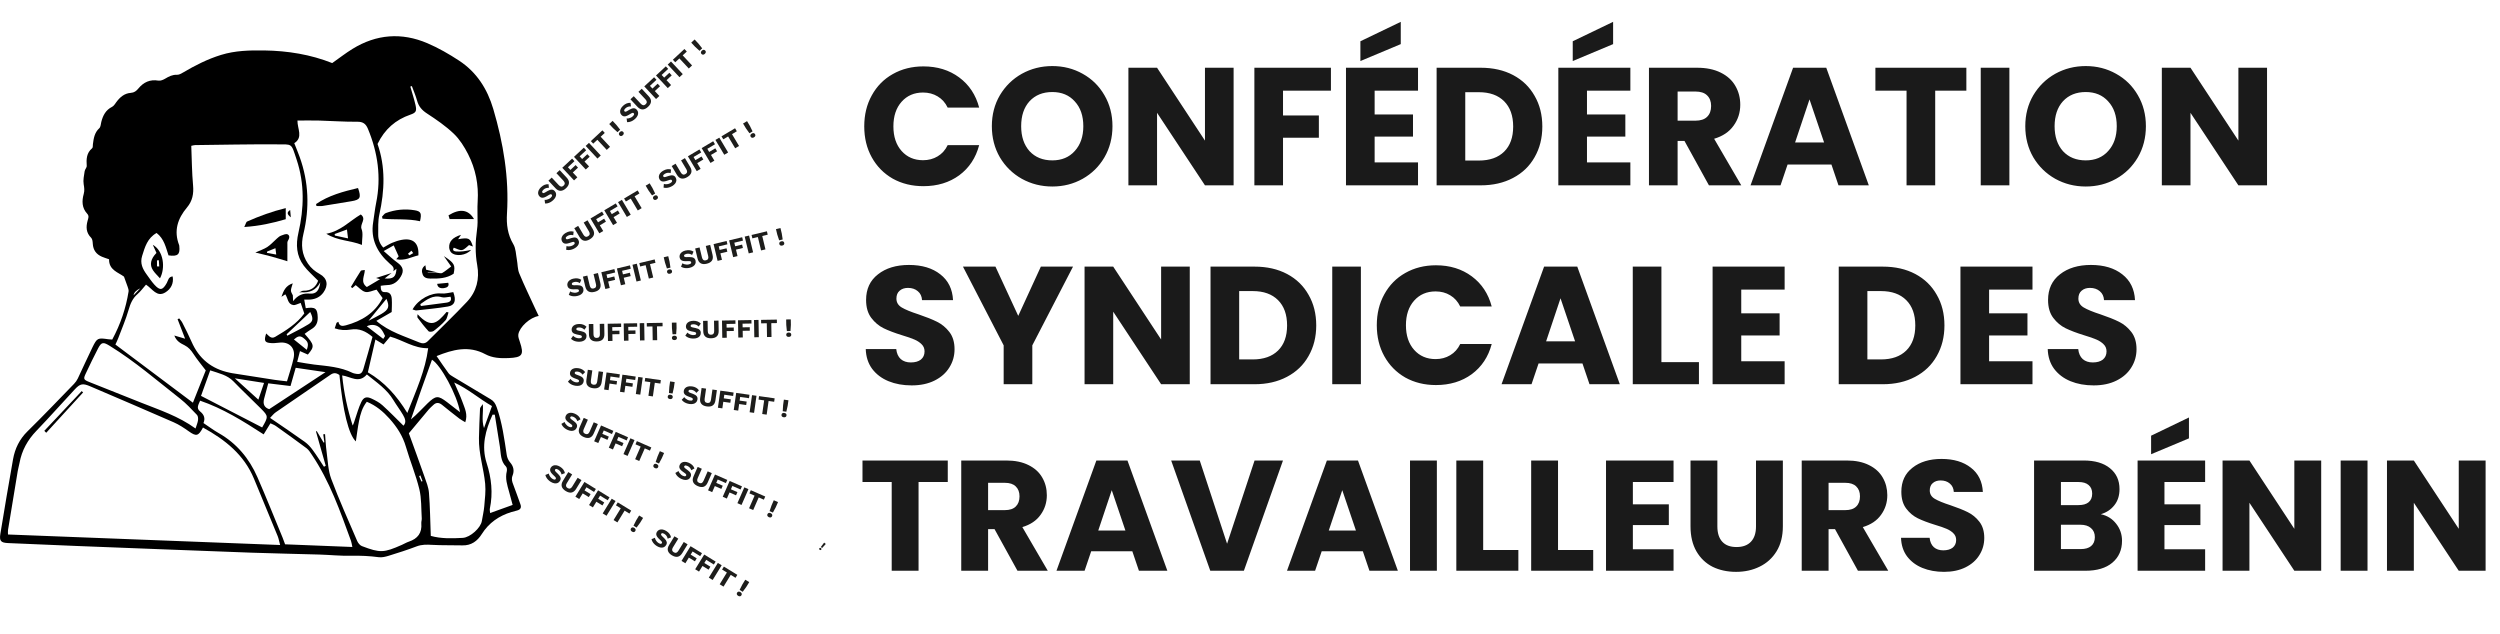 <svg xmlns="http://www.w3.org/2000/svg" width="607" height="154" viewBox="0 0 607 154" fill="none"><g clip-path="url(#clip0_884_7689)"><path d="M198.893 133.307C198.882 133.237 198.901 133.17 198.949 133.115C198.997 133.059 199.056 133.026 199.13 133.022C199.204 133.018 199.271 133.041 199.338 133.092C199.404 133.144 199.438 133.207 199.445 133.278C199.452 133.348 199.434 133.415 199.389 133.47C199.345 133.526 199.286 133.555 199.212 133.559C199.141 133.563 199.071 133.541 199.008 133.489C198.945 133.437 198.908 133.374 198.897 133.304L198.893 133.307ZM200.497 132.074L199.608 133.067L199.297 132.811L200.1 131.745L200.497 132.07V132.074Z" fill="#1D1D1B"></path><path d="M27.253 82.448C29.267 78.693 30.567 74.846 31.218 70.78C31.278 70.417 31.115 69.999 30.993 69.629C30.744 68.873 30.456 68.132 30.104 67.166C28.734 66.129 26.419 65.581 26.482 62.949C25.886 62.741 25.305 62.571 24.753 62.334C23.376 61.745 22.62 60.719 22.528 59.19C22.498 58.69 22.446 58.038 22.135 57.735C20.887 56.509 20.854 55.095 21.273 53.573C21.435 52.98 21.702 52.462 21.161 51.877C19.869 50.473 19.851 48.781 20.332 47.078C20.561 46.26 20.458 45.556 20.317 44.738C20.143 43.723 20.399 42.62 20.554 41.568C20.621 41.116 21.087 40.687 21.058 40.268C20.943 38.65 20.991 37.139 22.383 35.98C22.576 35.817 22.517 35.347 22.557 35.014C22.739 33.584 22.946 32.2 24.113 31.126C24.45 30.815 24.464 30.141 24.59 29.626C24.983 28.052 25.66 26.716 27.216 25.938C27.645 25.723 27.941 25.201 28.252 24.783C29.137 23.587 30.211 22.657 31.752 22.55C32.589 22.491 33.092 22.102 33.599 21.487C34.851 19.969 36.417 19.221 38.469 19.576C38.98 19.665 39.635 19.38 40.12 19.091C41.013 18.558 41.872 18.11 42.971 18.158C43.449 18.18 43.986 17.884 44.427 17.621C47.363 15.885 50.377 14.352 53.658 13.337C57.105 12.271 60.634 12.197 64.178 12.248C69.869 12.334 75.424 13.233 80.659 15.314C82.363 14.118 83.914 12.904 85.584 11.874C91.391 8.294 97.522 7.827 103.766 10.493C106.443 11.637 109.013 13.115 111.453 14.714C115.73 17.518 118.325 21.58 119.77 26.468C122.217 34.762 123.632 43.179 123.095 51.851C122.932 54.495 123.239 56.942 124.639 59.297C125.257 60.338 125.257 61.76 125.494 63.015C125.705 64.137 125.653 65.359 126.079 66.385C127.301 69.336 128.701 72.209 130.034 75.112C130.271 75.631 130.523 76.146 130.8 76.723C128.69 77.049 126.12 79.408 125.85 81.207C125.765 81.763 126.016 82.396 126.205 82.963C127.29 86.169 126.861 86.806 123.432 86.943C121.506 87.021 119.573 86.932 117.848 86.006C113.808 83.833 109.949 84.873 106.006 86.454C106.998 87.895 107.92 89.284 108.909 90.62C109.176 90.983 109.62 91.239 110.02 91.479C113.052 93.308 116.085 95.134 119.133 96.937C119.91 97.4 120.269 97.959 120.603 98.896C121.936 102.662 122.45 106.561 123.035 110.464C123.132 111.097 123.428 111.786 123.846 112.26C124.72 113.252 124.902 114.326 124.446 115.481C124.135 116.27 124.32 116.907 124.606 117.629C125.228 119.21 125.761 120.828 126.353 122.424C126.661 123.254 126.372 123.732 125.55 123.95C125.091 124.072 124.628 124.183 124.176 124.32C121.143 125.253 118.696 126.938 116.974 129.675C115.911 131.363 114.423 132.481 112.26 132.419C109.816 132.352 107.365 132.433 104.928 132.293C103.621 132.215 102.403 132.182 101.137 132.667C98.915 133.518 96.641 134.24 94.364 134.944C93.597 135.181 92.735 135.392 91.961 135.288C89.743 134.988 87.543 134.888 85.303 134.94C82.718 134.999 80.13 134.725 77.538 134.644C72.039 134.477 66.537 134.388 61.038 134.189C46.867 133.67 32.696 133.111 18.525 132.559C13.008 132.344 7.49 132.1 1.973 131.859C0.207 131.782 -0.197 131.348 0.092 129.597C1.088 123.557 2.091 117.522 3.169 111.497C3.632 108.913 4.728 106.643 6.672 104.732C10.512 100.962 14.226 97.063 17.977 93.201C18.343 92.823 18.666 92.372 18.892 91.898C20.095 89.38 21.221 86.825 22.45 84.325C23.576 82.037 23.742 82 26.264 82.367C26.527 82.403 26.797 82.411 27.26 82.448H27.253ZM95.067 66.285C94.542 66.703 94.012 67.118 93.394 67.61C95.501 67.788 96.16 67.24 96.256 65.259C95.953 65.496 95.712 65.681 95.471 65.866C95.853 64.955 95.219 64.533 94.645 64.026C91.598 61.334 89.924 58.087 90.613 53.899C90.865 52.355 91.016 50.792 91.328 49.263C92.594 43.045 91.746 37.084 89.332 31.278C88.828 30.067 88.147 29.541 86.736 29.559C83.674 29.593 80.608 29.356 77.545 29.274C75.794 29.226 74.039 29.267 72.221 29.267C72.191 31.27 73.665 33.347 71.45 34.766C71.917 35.958 72.365 37.017 72.754 38.098C74.965 44.234 75.19 50.481 73.668 56.794C73.046 59.379 73.25 61.767 74.776 64.011C75.527 65.118 76.479 65.892 77.645 66.54C79.497 67.566 79.778 69.28 78.527 71.01C77.757 72.076 76.686 72.602 75.409 72.728C74.968 72.772 74.52 72.735 73.861 72.735C74.013 73.583 74.128 74.209 74.239 74.831C76.575 74.457 77.075 74.909 77.142 77.045C77.183 78.341 76.731 79.275 75.605 79.922C75.035 80.252 74.516 80.671 73.965 81.056C76.372 83.766 76.423 84.099 74.746 86.092C74.172 85.84 73.569 85.573 72.832 85.247C72.617 86.073 72.424 86.828 72.158 87.858C73.65 88.099 74.965 88.361 76.29 88.517C79.467 88.891 82.674 89.084 85.614 90.543C85.796 90.631 86.003 90.668 86.203 90.713C87.365 90.965 87.873 90.765 88.221 89.617C89.013 87.028 89.709 84.41 90.446 81.8C88.813 80.408 87.188 79.663 85.11 80.022C83.87 80.237 82.589 80.178 81.27 79.715C81.452 79.156 81.559 78.771 81.707 78.401C81.745 78.312 81.911 78.275 82.163 78.134C82.37 79.252 83.141 79.223 83.988 78.989C87.814 77.942 90.991 76.031 92.901 72.376C92.383 71.654 91.876 70.954 91.428 70.328C90.483 70.547 89.513 71.065 88.706 70.88C87.847 70.68 87.147 69.814 86.366 69.229C86.151 69.414 85.844 69.68 85.536 69.947C85.425 69.854 85.31 69.766 85.199 69.673C85.992 68.362 86.769 67.044 87.599 65.755C87.695 65.607 88.076 65.648 88.576 65.552C88.558 66.985 87.403 68.473 89.065 69.688C90.061 69.099 91.117 68.473 92.264 67.792C91.839 67.662 91.542 67.57 91.305 67.499C92.538 67.099 93.797 66.692 95.06 66.285H95.067ZM72.591 71.061C72.943 70.895 73.298 70.58 73.646 70.591C75.65 70.647 76.734 69.584 77.242 68.162C75.957 66.833 74.705 65.778 73.754 64.504C71.965 62.112 71.795 59.394 72.458 56.52C73.824 50.584 73.983 44.66 72.028 38.783C70.636 34.603 71.114 35.081 66.992 35.051C60.449 35.006 53.906 35.154 47.359 35.229C47.108 35.229 46.859 35.321 46.441 35.406C46.574 38.669 46.589 41.864 46.878 45.034C47.063 47.059 46.711 48.822 45.419 50.351C43.112 53.08 42.149 56.061 43.501 59.538C43.523 59.601 43.523 59.671 43.531 59.742C43.764 61.789 43.153 62.334 40.913 62.004C40.265 60.079 39.857 57.964 38.017 56.565C35.791 57.82 35.188 59.956 34.514 62.123C33.951 63.933 34.633 65.307 35.625 66.662C36.228 67.488 36.791 68.347 37.473 69.103C38.839 70.621 39.505 70.499 40.509 68.684C40.842 68.084 40.876 67.199 41.923 67.118C42.235 68.873 41.45 70.191 40.154 70.991C38.102 72.261 37.043 70.158 35.451 69.11C34.755 69.899 34.151 70.747 33.388 71.41C32.196 72.443 31.659 73.716 31.23 75.205C30.556 77.549 29.578 79.808 28.712 82.1C28.504 82.652 28.234 83.177 28.019 83.651C34.355 88.406 40.557 93.06 46.841 97.774C47.904 95.104 48.974 92.412 49.959 89.931C48.881 88.51 47.83 87.265 46.952 85.91C46.382 85.029 45.782 84.322 44.816 83.833C43.89 83.362 42.857 82.889 42.327 81.463C43.29 81.748 44.016 81.959 44.945 82.237C44.297 80.552 43.705 79.026 43.116 77.497C43.249 77.434 43.383 77.375 43.516 77.312C43.771 77.66 44.082 77.978 44.275 78.36C45.041 79.878 45.823 81.393 46.5 82.951C48.292 87.069 51.362 89.583 55.758 90.487C55.958 90.528 56.157 90.576 56.357 90.609C59.783 91.15 63.208 91.698 66.637 92.22C67.625 92.372 68.621 92.461 69.68 92.587C70.262 90.587 70.899 88.787 71.295 86.936C71.817 84.484 70.21 82.885 67.773 83.203C66.974 83.307 66.133 83.374 65.344 83.251C64.245 83.081 64.104 82.585 64.626 80.967C65.278 81.511 65.8 82.392 66.829 81.781C69.473 80.219 72.061 78.608 73.883 76.116C73.55 75.142 73.257 74.287 73.006 73.543C72.313 73.757 71.713 74.146 71.191 74.065C69.829 73.85 69.903 72.343 69.277 71.465C68.903 71.702 68.621 71.88 68.336 72.061C68.825 70.65 69.332 69.358 71.08 68.792C70.876 69.551 70.643 70.051 70.639 70.55C70.639 70.936 70.932 71.321 71.099 71.702C71.114 72.058 71.132 72.413 71.165 73.128C72.361 71.565 73.635 71.158 75.272 71.287C76.794 71.41 77.508 70.528 77.764 68.555C76.671 70.573 75.087 71.095 73.195 70.962C72.995 70.947 72.791 71.013 72.591 71.043V71.061ZM49.285 103.806C48.167 105.928 47.641 106.009 45.837 104.725C44.682 103.899 43.468 103.099 42.172 102.532C35.443 99.581 28.682 96.704 21.928 93.808C20.113 93.031 19.488 93.109 18.151 94.542C15.033 97.874 12.023 101.31 8.853 104.591C6.698 106.824 5.291 109.364 4.739 112.401C4.617 113.071 4.413 113.723 4.302 114.393C3.506 119.155 2.721 123.917 1.947 128.682C1.895 128.993 1.94 129.323 1.94 129.775C23.983 130.626 45.886 131.471 68.014 132.326C67.777 131.448 67.67 130.782 67.422 130.171C65.515 125.516 63.582 120.869 61.66 116.222C59.268 110.434 54.713 106.794 49.285 103.806ZM95.586 59.583C94.838 60.005 94.16 60.39 93.16 60.956C94.416 62.026 95.382 62.971 96.467 63.745C97.845 64.726 98.174 65.733 97.308 67.159C96.56 68.384 95.538 69.206 94.005 69.218C93.486 69.218 92.968 69.329 92.438 69.388C92.45 70.262 92.516 70.976 93.483 70.924C94.69 70.862 95.06 71.643 95.123 72.572C95.204 73.761 95.112 74.964 95.101 75.76C93.627 76.612 92.535 77.242 91.376 77.908C94.527 80.611 98.296 81.656 101.836 83.155C102.562 83.463 103.262 83.455 103.895 82.814C107.057 79.623 110.327 76.534 113.397 73.257C115.715 70.78 116.478 67.725 115.863 64.348C115.345 61.508 115.415 58.657 115.815 55.806C115.9 55.202 115.948 54.591 115.956 53.98C115.974 52.284 115.867 50.581 115.978 48.892C116.241 44.849 115.474 41.001 113.652 37.428C112.738 35.636 111.608 33.829 110.168 32.455C108.213 30.589 105.936 29.03 103.662 27.545C102.436 26.745 101.655 25.845 101.274 24.453C100.94 23.242 100.429 22.076 99.996 20.891C99.874 20.935 99.748 20.983 99.626 21.028C100.052 22.517 100.54 23.994 100.885 25.501C101.214 26.953 101.025 27.364 99.652 27.834C96.049 29.071 93.409 31.359 91.665 34.958C93.62 40.502 93.405 46.267 92.102 52.095C91.75 53.665 91.842 55.343 91.831 56.972C91.824 58.142 92.209 59.22 93.064 60.112C93.816 59.701 94.494 59.26 95.227 58.949C95.971 58.635 96.76 58.375 97.556 58.231C100.333 57.724 101.759 59.057 101.585 62.001C99.889 62.371 98.282 63.4 96.208 62.937C96.575 62.508 96.771 62.275 96.797 62.245C96.393 61.349 96.049 60.586 95.59 59.568L95.586 59.583ZM82.422 91.057C81.644 90.498 81.008 90.461 80.271 90.968C75.842 94.023 71.388 97.041 66.959 100.096C66.44 100.451 66.048 100.988 65.574 101.466C68.536 103.499 71.299 105.347 73.998 107.28C74.746 107.816 75.398 108.542 75.946 109.29C76.909 110.594 77.757 111.979 78.653 113.326C78.797 113.249 78.941 113.175 79.086 113.097C78.297 110.323 77.508 107.55 76.72 104.78C76.783 104.739 76.842 104.702 76.905 104.662C77.46 105.598 78.016 106.535 78.575 107.472C78.634 107.439 78.693 107.405 78.752 107.372C78.664 106.732 78.575 106.095 78.482 105.454C78.63 105.439 78.775 105.421 78.923 105.406C79.045 106.839 79.104 108.283 79.301 109.705C79.604 111.912 79.66 114.23 80.426 116.278C82.333 121.369 84.57 126.338 86.718 131.337C86.932 131.837 87.388 132.411 87.869 132.593C92.32 134.285 93.183 134.233 97.597 132.282C98.156 132.033 98.689 131.708 99.263 131.515C101.414 130.8 102.499 129.397 102.296 127.075C102.259 126.675 102.429 126.261 102.403 125.857C102.247 123.487 102.37 121.047 101.814 118.773C100.966 115.282 99.559 111.927 98.552 108.464C97.785 105.832 96.352 103.636 94.571 101.651C93.038 99.94 91.29 98.459 89.058 97.548C87.921 98.996 87.506 100.581 87.18 102.17C86.847 103.795 86.666 105.45 86.403 107.172C84.64 105.547 83.229 99.729 82.415 91.057H82.422ZM64.011 105.465C58.923 102.166 54.087 99.166 48.589 97.285C48.222 98.196 47.57 99.092 48.578 99.892C49.548 100.666 49.889 101.559 49.403 102.718C50.703 103.584 51.847 104.447 53.084 105.15C57.465 107.635 60.508 111.312 62.497 115.852C64.622 120.706 66.585 125.635 68.614 130.534C68.84 131.078 69.025 131.637 69.221 132.159C74.724 132.378 80.063 132.589 85.551 132.807C85.399 132.111 85.359 131.7 85.222 131.326C82.596 124.098 80.041 116.837 75.698 110.39C75.324 109.835 74.953 109.224 74.435 108.835C71.984 106.998 69.492 105.217 66.996 103.443C66.577 103.147 66.07 102.973 65.663 102.777C65.104 103.688 64.626 104.473 64.015 105.469L64.011 105.465ZM104.599 130.115C107.05 130.808 109.705 130.745 112.349 130.597C114.193 130.493 116.729 128.149 116.992 126.498C117.185 125.302 117.477 124.12 117.581 122.921C117.737 121.099 117.97 119.247 117.8 117.444C117.444 113.73 116.204 110.131 116.289 106.35C116.344 103.973 116.43 101.596 116.548 99.222C116.563 98.933 116.878 98.663 117.222 98.111C117.422 100.148 116.855 101.873 117.514 103.943C118.244 101.925 118.833 100.3 119.451 98.593C116.311 96.793 113.734 94.471 110.275 92.868C111.068 94.704 111.779 96.156 112.316 97.667C112.838 99.141 113.638 100.618 112.964 102.518C112.379 102.158 111.916 101.929 111.512 101.618C110.109 100.533 108.716 99.437 107.346 98.315C106.587 97.697 105.891 97.656 105.18 98.363C104.843 98.7 104.458 98.993 104.151 99.355C102.533 101.273 100.929 103.21 99.27 105.199C100.544 108.727 101.84 112.23 103.073 115.759C103.521 117.037 104.051 118.344 104.154 119.669C104.417 123.058 104.458 126.464 104.595 130.115H104.599ZM47.474 104.043C47.737 103.203 48 102.632 48.078 102.036C48.133 101.614 48.089 101.014 47.83 100.744C46.526 99.385 45.238 97.978 43.764 96.823C38.15 92.427 32.759 87.736 26.66 83.981C25.116 83.033 24.653 82.989 23.839 84.544C22.798 86.532 21.832 88.561 20.872 90.587C20.18 92.049 20.247 92.183 21.787 92.797C25.953 94.464 30.122 96.115 34.292 97.774C38.758 99.552 43.356 101.051 47.474 104.04V104.043ZM98.896 100.263C101.044 94.805 103.277 89.924 103.962 84.544C100.544 84.629 97.8 82.566 94.731 81.726C94.171 82.389 93.668 82.992 93.127 83.637C92.427 83.211 91.865 82.87 91.15 82.437C90.524 85.158 89.924 87.762 89.317 90.402C93.383 92.786 96.308 96.045 98.9 100.266L98.896 100.263ZM63.652 103.78C65.159 101.181 65.181 101.051 63.382 99.237C61.175 97.008 58.872 94.879 56.702 92.62C55.191 91.046 53.21 90.657 51.04 89.924C50.259 92.094 49.514 94.16 48.807 96.119C53.888 98.741 58.701 101.229 63.652 103.784V103.78ZM120.132 100.681C119.951 100.681 119.77 100.681 119.588 100.685C117.888 104.436 116.818 108.265 118.159 112.427C119.321 116.048 119.725 119.736 118.936 123.502C118.877 123.791 118.97 124.117 118.999 124.565C120.862 123.894 122.573 123.276 124.469 122.595C124.172 121.495 123.902 120.458 123.613 119.425C123.154 117.788 122.613 116.17 123.05 114.419C123.139 114.067 123.08 113.5 122.85 113.275C121.499 111.93 121.639 110.164 121.38 108.509C120.973 105.898 120.551 103.288 120.136 100.681H120.132ZM97.956 103.362C98.748 102.551 98.348 101.592 97.841 100.722C97.123 99.492 96.245 98.352 95.512 97.13C93.931 94.493 91.446 92.849 89.073 90.92C87.132 93.201 85.125 91.42 83.078 91.153C83.496 95.404 84.37 99.389 85.629 103.325C85.914 102.821 86.032 102.303 86.203 101.807C86.684 100.4 87.077 98.944 87.721 97.611C88.306 96.4 89.035 96.223 90.257 96.797C91.172 97.23 92.109 97.722 92.853 98.393C94.608 99.977 96.256 101.684 97.96 103.358L97.956 103.362ZM111.697 100.085C110.99 95.86 106.961 88.543 104.884 87.34C104.021 89.739 103.147 92.146 102.296 94.564C101.444 96.982 100.614 99.411 99.774 101.836C101.303 100.574 102.51 99.189 103.829 97.919C105.836 95.993 106.38 95.997 108.542 97.633C109.513 98.367 110.464 99.122 111.697 100.081V100.085ZM65.13 93.075C64.778 94.386 64.437 95.612 64.119 96.845C63.804 98.063 64.145 98.952 65.359 99.344C69.832 96.404 74.231 93.512 79.027 90.361C76.335 89.965 74.161 89.646 71.795 89.298C71.362 90.824 70.943 92.29 70.532 93.727C68.673 93.501 67.007 93.297 65.13 93.072V93.075ZM64.108 92.972C61.827 92.612 59.642 92.272 57.017 91.857C59.127 93.771 60.882 95.364 62.73 97.037C63.223 95.582 63.634 94.379 64.111 92.972H64.108ZM69.595 81.159C69.647 81.278 69.699 81.4 69.754 81.519C71.469 80.6 73.231 79.76 74.887 78.741C76.057 78.023 76.09 77.305 75.32 75.749C73.398 77.564 71.499 79.363 69.595 81.159ZM89.465 77.893C90.706 77.238 91.672 76.782 92.587 76.238C94.431 75.142 94.627 74.416 93.827 72.565C92.498 74.187 91.109 75.886 89.465 77.893ZM89.058 79.215C90.387 80.237 91.687 81.233 93.049 82.281C93.235 81.963 93.531 81.659 93.468 81.522C93.198 80.93 92.894 80.319 92.468 79.834C91.591 78.838 90.261 78.623 89.058 79.215ZM74.49 84.936C75.009 83.44 74.802 82.948 73.65 82.048C72.724 81.326 72.124 81.785 71.365 82.426C72.443 83.292 73.391 84.055 74.49 84.94V84.936ZM32.437 71.702C32.985 71.132 33.533 70.558 34.081 69.988C33.074 70.459 32.526 71.031 32.437 71.702ZM99.052 61.612C99.17 61.738 99.293 61.867 99.411 61.993C99.715 61.812 100.018 61.63 100.322 61.449C100.181 61.256 100.041 61.06 99.9 60.867C99.618 61.115 99.333 61.364 99.052 61.615V61.612ZM102.055 115.407C101.959 115.481 101.862 115.556 101.766 115.63C101.951 116.059 102.136 116.489 102.325 116.922C102.414 116.885 102.499 116.852 102.588 116.815C102.41 116.344 102.233 115.878 102.055 115.407Z" fill="black"></path><path d="M69.774 63.431C68.356 63.008 67.141 62.623 65.912 62.286C64.705 61.957 63.483 61.683 62.002 61.32C63.175 60.783 64.134 60.48 64.938 59.946C65.775 59.387 66.456 58.598 67.222 57.928C67.526 57.661 67.845 57.358 68.211 57.221C68.737 57.025 69.455 56.699 69.841 56.903C70.455 57.228 70.255 57.913 69.885 58.498C69.729 58.743 69.778 59.128 69.778 59.45C69.766 60.731 69.774 62.013 69.774 63.427V63.431ZM64.879 61.061C64.856 61.176 64.831 61.29 64.808 61.401C65.512 61.527 66.212 61.653 67.071 61.809C66.997 61.216 66.945 60.794 66.878 60.261C66.093 60.572 65.486 60.816 64.875 61.061H64.879Z" fill="black"></path><path d="M69.378 50.526V53.222C66.212 54.155 63.028 54.873 59.306 55.117C59.651 54.444 59.739 53.903 60.013 53.781C62.987 52.466 66.031 51.34 69.378 50.526Z" fill="black"></path><path d="M37.103 59.442C39.743 60.927 40.199 65.071 38.843 67.581C38.262 66.922 37.618 66.334 37.148 65.626C36.266 64.312 36.574 62.853 37.988 61.412C37.722 60.82 37.436 60.187 37.103 59.442ZM38.121 64.675C38.303 64.682 38.484 64.693 38.662 64.701C38.633 64.197 38.603 63.69 38.569 63.186L38.118 63.212V64.671L38.121 64.675Z" fill="black"></path><path d="M70.61 52.762C69.643 51.999 69.621 51.533 70.454 50.988C70.495 51.451 70.536 51.914 70.61 52.762Z" fill="black"></path><path d="M10.757 104.606C13.782 101.392 16.807 98.175 19.833 94.96C19.947 95.068 20.066 95.175 20.181 95.283C17.192 98.549 14.204 101.815 11.22 105.077C11.064 104.921 10.912 104.762 10.757 104.606Z" fill="black"></path><path d="M101.978 53.713C99.001 53.043 95.905 53.387 92.869 53.099L92.758 52.595C93.065 52.299 93.321 51.865 93.683 51.732C95.957 50.895 98.32 50.651 100.708 51.054C102.215 51.31 102.415 51.791 101.978 53.717V53.713Z" fill="black"></path><path d="M100.167 75.128C101.597 72.588 104.707 71.01 107.136 71.259C108.095 71.355 109.099 71.047 110.058 70.925C110.821 72.973 110.443 74.139 108.754 74.424C106.222 74.854 103.652 75.08 101.097 75.373C100.863 75.398 100.608 75.25 100.164 75.128H100.167ZM102.059 73.843C102.1 73.995 102.141 74.147 102.182 74.302C104.255 74.032 106.329 73.773 108.399 73.484C109.262 73.362 109.743 72.958 109.387 72.04C108.614 72.099 107.892 72.347 107.295 72.169C105.085 71.514 103.622 72.769 102.059 73.843Z" fill="black"></path><path d="M111.93 57.028C111.616 57.498 111.434 57.776 111.231 58.08C113.837 57.632 114.156 57.776 114.822 59.853C114.448 59.713 114.185 59.616 113.878 59.502C113.371 59.887 112.838 60.568 112.186 60.705C111.601 60.831 110.89 60.361 110.183 60.139C109.768 60.749 110.186 60.994 110.686 61.05C111.286 61.112 111.901 61.072 112.504 61.012C113.093 60.953 113.674 60.805 114.382 60.675C113.2 62.034 110.642 62.353 109.564 61.316C109.268 61.031 109.083 60.501 109.061 60.076C108.987 58.635 109.946 57.606 111.919 57.024L111.93 57.028Z" fill="black"></path><path d="M106.214 66.238C106.602 66.263 107.084 66.445 107.369 66.282C108.106 65.86 108.757 65.286 109.546 64.701C109.006 63.934 108.487 63.201 107.769 62.179C110.357 63.886 110.59 64.345 110.142 66.463C108.413 67.615 106.465 67.674 104.492 67.637C103.696 67.623 102.944 67.474 102.633 66.667C102.333 65.886 102.311 65.082 103.281 64.397C103.355 64.86 103.41 65.19 103.455 65.482C104.37 65.704 105.266 65.919 106.162 66.138C105.395 66.138 104.629 66.138 103.859 66.138C103.859 66.171 103.866 66.204 103.866 66.238H106.214Z" fill="black"></path><path d="M108.895 75.858C108.662 76.505 108.588 77.29 108.165 77.772C107.321 78.731 106.321 79.564 105.307 80.345C105.018 80.568 104.244 80.634 104.059 80.43C103.1 79.401 102.244 78.275 101.396 77.15C101.274 76.987 101.378 76.646 101.378 76.294C104.603 79.753 106.021 78.605 108.432 75.743C108.584 75.78 108.739 75.817 108.891 75.854L108.895 75.858Z" fill="black"></path><path d="M109.172 53.188C109.121 53.018 109.006 52.64 108.898 52.285C111.646 50.592 113.705 50.84 115.09 53.188H109.172Z" fill="black"></path><path d="M108.828 68.659C109.147 69.489 108.543 69.852 107.784 69.955C106.955 70.066 106.24 69.837 106.147 68.918C107.092 68.829 107.895 68.752 108.825 68.659H108.828Z" fill="black"></path><path d="M87.88 59.464C85.021 58.327 82.033 58.505 79.226 56.757C82.777 56.098 84.914 53.636 87.598 52.073C89.098 53.199 87.287 54.388 87.791 55.621C88.213 56.657 87.88 58.005 87.88 59.464ZM84.503 57.879C84.406 57.083 84.332 56.483 84.24 55.721C83.121 56.135 82.188 56.48 81.252 56.824C81.27 56.946 81.292 57.069 81.311 57.191C82.307 57.405 83.299 57.62 84.499 57.879H84.503Z" fill="black"></path><path d="M76.738 49.541C79.819 47.434 83.352 46.504 86.925 45.649C87.754 47.993 87.477 48.5 85.355 48.852C83.007 49.241 80.66 49.641 78.308 50.007C77.827 50.081 77.323 50.018 76.831 50.018C76.801 49.859 76.772 49.7 76.746 49.541H76.738Z" fill="black"></path><path d="M137.356 56.557C137.689 56.357 138.018 56.235 138.337 56.183C138.655 56.135 138.97 56.154 139.277 56.242L139.185 57.116C138.929 57.046 138.689 57.024 138.459 57.05C138.229 57.075 138 57.157 137.77 57.294C137.637 57.376 137.537 57.453 137.47 57.531C137.404 57.609 137.367 57.687 137.363 57.757C137.356 57.831 137.374 57.898 137.411 57.964C137.456 58.042 137.53 58.083 137.633 58.094C137.737 58.105 137.878 58.079 138.059 58.02L138.748 57.794C139.159 57.664 139.496 57.627 139.759 57.69C140.022 57.749 140.233 57.912 140.388 58.179C140.54 58.434 140.603 58.69 140.577 58.942C140.551 59.194 140.451 59.438 140.273 59.66C140.096 59.886 139.862 60.086 139.566 60.26C139.325 60.404 139.081 60.512 138.833 60.59C138.585 60.667 138.341 60.708 138.107 60.715C137.874 60.723 137.659 60.697 137.463 60.641L137.541 59.745C137.696 59.797 137.863 59.823 138.044 59.827C138.226 59.827 138.411 59.808 138.596 59.76C138.781 59.712 138.959 59.642 139.122 59.545C139.248 59.471 139.348 59.394 139.418 59.316C139.488 59.238 139.529 59.164 139.537 59.09C139.548 59.016 139.529 58.942 139.488 58.875C139.444 58.797 139.377 58.749 139.292 58.731C139.207 58.712 139.077 58.731 138.9 58.783L138.144 59.031C137.911 59.105 137.693 59.149 137.489 59.164C137.285 59.179 137.096 59.149 136.926 59.071C136.756 58.994 136.611 58.853 136.493 58.653C136.359 58.427 136.3 58.19 136.319 57.938C136.337 57.687 136.434 57.442 136.604 57.201C136.774 56.961 137.022 56.746 137.348 56.55L137.356 56.557Z" fill="#1D1D1B"></path><path d="M142.65 53.484L143.921 55.617C144.224 56.128 144.317 56.587 144.195 57.001C144.072 57.416 143.746 57.779 143.217 58.097C142.687 58.416 142.214 58.523 141.791 58.434C141.369 58.346 141.006 58.046 140.703 57.535L139.433 55.402L140.377 54.839L141.658 56.99C141.814 57.249 141.984 57.409 142.169 57.468C142.354 57.531 142.562 57.494 142.784 57.361C143.006 57.227 143.139 57.064 143.176 56.868C143.21 56.676 143.15 56.45 142.999 56.191L141.717 54.039L142.658 53.48L142.65 53.484Z" fill="#1D1D1B"></path><path d="M146.608 52.11L144.745 53.217L145.201 53.98L146.685 53.095L147.119 53.821L145.634 54.706L146.46 56.09L145.519 56.65L143.375 53.047L146.174 51.38L146.608 52.106V52.11Z" fill="#1D1D1B"></path><path d="M149.948 50.121L148.086 51.228L148.541 51.991L150.026 51.106L150.459 51.832L148.975 52.717L149.8 54.102L148.86 54.661L146.716 51.058L149.515 49.392L149.948 50.117V50.121Z" fill="#1D1D1B"></path><path d="M150.996 48.515L153.14 52.118L152.2 52.677L150.056 49.074L150.996 48.515Z" fill="#1D1D1B"></path><path d="M154.822 46.237L155.255 46.963L154.082 47.663L155.792 50.54L154.852 51.099L153.141 48.222L151.964 48.922L151.53 48.196L154.822 46.237Z" fill="#1D1D1B"></path><path d="M158.872 47.53C159.038 47.43 159.194 47.393 159.334 47.419C159.475 47.444 159.59 47.53 159.675 47.674C159.76 47.819 159.779 47.956 159.734 48.089C159.69 48.222 159.583 48.341 159.416 48.441C159.249 48.541 159.105 48.57 158.96 48.548C158.82 48.526 158.705 48.441 158.62 48.3C158.535 48.159 158.512 48.015 158.561 47.878C158.609 47.741 158.712 47.626 158.872 47.53ZM157.731 44.504L158.424 45.667L159.075 46.996L158.316 47.448L157.457 46.245L156.765 45.082L157.731 44.508V44.504Z" fill="#1D1D1B"></path><path d="M161.003 41.465C161.336 41.265 161.665 41.143 161.984 41.091C162.302 41.043 162.617 41.061 162.924 41.15L162.832 42.024C162.576 41.954 162.336 41.931 162.106 41.957C161.876 41.983 161.647 42.065 161.417 42.202C161.284 42.283 161.184 42.361 161.117 42.439C161.051 42.517 161.014 42.594 161.01 42.665C161.003 42.739 161.021 42.805 161.058 42.872C161.103 42.95 161.177 42.99 161.28 43.002C161.384 43.013 161.525 42.987 161.706 42.928L162.395 42.702C162.806 42.572 163.143 42.535 163.406 42.598C163.669 42.657 163.88 42.82 164.035 43.087C164.191 43.353 164.25 43.598 164.224 43.849C164.198 44.101 164.098 44.346 163.92 44.568C163.743 44.794 163.509 44.994 163.213 45.168C162.972 45.312 162.728 45.419 162.48 45.497C162.232 45.575 161.987 45.616 161.754 45.623C161.521 45.631 161.306 45.605 161.11 45.549L161.188 44.653C161.343 44.705 161.51 44.731 161.691 44.734C161.873 44.734 162.058 44.716 162.243 44.668C162.428 44.62 162.606 44.549 162.769 44.453C162.895 44.379 162.995 44.301 163.065 44.224C163.135 44.146 163.176 44.072 163.184 43.998C163.195 43.924 163.176 43.849 163.135 43.783C163.091 43.705 163.024 43.657 162.939 43.638C162.854 43.62 162.724 43.638 162.547 43.69L161.791 43.938C161.558 44.012 161.339 44.057 161.136 44.072C160.932 44.087 160.743 44.057 160.573 43.979C160.403 43.901 160.258 43.761 160.14 43.561C160.006 43.335 159.947 43.098 159.966 42.846C159.984 42.594 160.081 42.35 160.251 42.109C160.421 41.868 160.669 41.654 160.995 41.457L161.003 41.465Z" fill="#1D1D1B"></path><path d="M166.298 38.388L167.568 40.521C167.872 41.032 167.965 41.491 167.842 41.906C167.72 42.321 167.394 42.683 166.865 43.002C166.335 43.32 165.861 43.428 165.439 43.339C165.017 43.25 164.654 42.95 164.351 42.439L163.081 40.306L164.025 39.743L165.306 41.895C165.462 42.154 165.632 42.313 165.817 42.372C166.002 42.435 166.21 42.398 166.432 42.265C166.654 42.132 166.787 41.969 166.824 41.772C166.858 41.58 166.798 41.354 166.646 41.095L165.365 38.943L166.306 38.384L166.298 38.388Z" fill="#1D1D1B"></path><path d="M170.256 37.014L168.394 38.121L168.849 38.884L170.334 37.999L170.767 38.725L169.282 39.61L170.108 40.995L169.167 41.554L167.023 37.951L169.823 36.285L170.256 37.01V37.014Z" fill="#1D1D1B"></path><path d="M173.597 35.025L171.734 36.133L172.19 36.895L173.675 36.01L174.108 36.736L172.623 37.621L173.449 39.006L172.508 39.565L170.364 35.962L173.164 34.296L173.597 35.022V35.025Z" fill="#1D1D1B"></path><path d="M174.645 33.418L176.789 37.021L175.849 37.58L173.705 33.977L174.645 33.418Z" fill="#1D1D1B"></path><path d="M178.47 31.141L178.903 31.867L177.729 32.567L179.44 35.444L178.499 36.003L176.788 33.126L175.611 33.826L175.178 33.1L178.47 31.141Z" fill="#1D1D1B"></path><path d="M182.521 32.434C182.688 32.334 182.843 32.297 182.984 32.322C183.125 32.348 183.239 32.434 183.325 32.578C183.41 32.722 183.428 32.859 183.384 32.993C183.339 33.126 183.232 33.244 183.065 33.344C182.899 33.444 182.754 33.474 182.61 33.452C182.469 33.429 182.354 33.344 182.269 33.204C182.184 33.063 182.162 32.919 182.21 32.782C182.258 32.645 182.362 32.53 182.521 32.434ZM181.381 29.408L182.073 30.571L182.725 31.9L181.966 32.352L181.107 31.149L180.414 29.986L181.381 29.412V29.408Z" fill="#1D1D1B"></path><path d="M131.375 45.437C131.66 45.171 131.953 44.982 132.253 44.867C132.553 44.752 132.864 44.704 133.182 44.727L133.278 45.6C133.015 45.586 132.775 45.615 132.556 45.685C132.338 45.76 132.13 45.886 131.934 46.067C131.819 46.174 131.738 46.274 131.69 46.363C131.642 46.456 131.623 46.537 131.631 46.608C131.642 46.682 131.671 46.745 131.723 46.8C131.782 46.867 131.864 46.893 131.968 46.882C132.071 46.87 132.205 46.815 132.367 46.719L132.993 46.356C133.367 46.141 133.689 46.037 133.956 46.041C134.226 46.041 134.467 46.16 134.678 46.385C134.889 46.611 134.997 46.837 135.022 47.093C135.048 47.348 135.004 47.604 134.878 47.859C134.752 48.118 134.567 48.363 134.315 48.596C134.112 48.785 133.893 48.944 133.667 49.074C133.441 49.203 133.212 49.292 132.986 49.348C132.76 49.403 132.545 49.422 132.342 49.411L132.23 48.518C132.393 48.537 132.56 48.526 132.738 48.492C132.915 48.455 133.09 48.396 133.264 48.311C133.438 48.226 133.593 48.118 133.73 47.989C133.837 47.889 133.919 47.792 133.971 47.704C134.023 47.615 134.045 47.533 134.041 47.456C134.034 47.381 134.004 47.315 133.949 47.255C133.889 47.189 133.815 47.156 133.726 47.156C133.638 47.156 133.515 47.2 133.356 47.289L132.671 47.693C132.46 47.815 132.256 47.904 132.06 47.963C131.864 48.022 131.675 48.029 131.49 47.989C131.308 47.948 131.138 47.841 130.979 47.67C130.801 47.478 130.694 47.259 130.657 47.011C130.623 46.763 130.664 46.504 130.783 46.23C130.901 45.959 131.097 45.693 131.371 45.437H131.375Z" fill="#1D1D1B"></path><path d="M135.896 41.309L137.588 43.127C137.992 43.56 138.181 43.993 138.147 44.423C138.118 44.852 137.877 45.278 137.425 45.7C136.977 46.119 136.537 46.33 136.103 46.33C135.67 46.33 135.252 46.115 134.848 45.682L133.156 43.864L133.959 43.116L135.666 44.945C135.87 45.163 136.07 45.285 136.266 45.304C136.462 45.326 136.655 45.248 136.844 45.071C137.036 44.893 137.129 44.704 137.122 44.508C137.114 44.312 137.01 44.104 136.803 43.882L135.096 42.053L135.896 41.309Z" fill="#1D1D1B"></path><path d="M139.477 39.128L137.892 40.606L138.499 41.258L139.762 40.08L140.339 40.698L139.077 41.876L140.177 43.057L139.377 43.801L136.518 40.735L138.903 38.514L139.48 39.132L139.477 39.128Z" fill="#1D1D1B"></path><path d="M142.322 36.48L140.737 37.957L141.344 38.609L142.607 37.432L143.185 38.05L141.922 39.227L143.022 40.409L142.222 41.153L139.363 38.087L141.748 35.865L142.326 36.484L142.322 36.48Z" fill="#1D1D1B"></path><path d="M143.003 34.688L145.862 37.754L145.062 38.498L142.203 35.432L143.003 34.688Z" fill="#1D1D1B"></path><path d="M146.26 31.651L146.837 32.27L145.838 33.199L148.118 35.647L147.319 36.391L145.038 33.944L144.034 34.88L143.457 34.262L146.26 31.651Z" fill="#1D1D1B"></path><path d="M150.494 32.059C150.634 31.926 150.779 31.855 150.92 31.852C151.064 31.848 151.19 31.907 151.308 32.029C151.427 32.151 151.471 32.281 151.453 32.422C151.438 32.562 151.356 32.7 151.216 32.833C151.075 32.966 150.938 33.025 150.794 33.033C150.649 33.04 150.52 32.981 150.409 32.862C150.297 32.744 150.246 32.603 150.26 32.463C150.279 32.318 150.353 32.185 150.49 32.059H150.494ZM148.739 29.345L149.661 30.333L150.575 31.492L149.931 32.096L148.839 31.1L147.917 30.111L148.739 29.345Z" fill="#1D1D1B"></path><path d="M151.289 25.679C151.574 25.412 151.867 25.223 152.167 25.108C152.467 24.994 152.778 24.945 153.096 24.968L153.192 25.842C152.93 25.827 152.689 25.856 152.47 25.927C152.252 26.001 152.045 26.127 151.848 26.308C151.733 26.416 151.652 26.515 151.604 26.604C151.556 26.697 151.537 26.778 151.545 26.849C151.556 26.923 151.585 26.986 151.637 27.041C151.696 27.108 151.778 27.134 151.882 27.123C151.985 27.112 152.119 27.056 152.282 26.96L152.907 26.597C153.281 26.382 153.603 26.279 153.87 26.282C154.14 26.282 154.381 26.401 154.592 26.627C154.803 26.852 154.911 27.078 154.936 27.334C154.962 27.589 154.918 27.845 154.792 28.1C154.666 28.36 154.481 28.604 154.229 28.837C154.026 29.026 153.807 29.185 153.581 29.315C153.355 29.445 153.126 29.533 152.9 29.589C152.674 29.644 152.459 29.663 152.256 29.652L152.145 28.759C152.307 28.778 152.474 28.767 152.652 28.733C152.83 28.697 153.004 28.637 153.178 28.552C153.352 28.467 153.507 28.36 153.644 28.23C153.752 28.13 153.833 28.034 153.885 27.945C153.937 27.856 153.959 27.774 153.955 27.697C153.948 27.623 153.918 27.556 153.863 27.497C153.803 27.43 153.729 27.397 153.64 27.397C153.552 27.397 153.429 27.441 153.27 27.53L152.585 27.934C152.374 28.056 152.17 28.145 151.974 28.204C151.778 28.263 151.589 28.271 151.404 28.23C151.222 28.189 151.052 28.082 150.893 27.912C150.715 27.719 150.608 27.5 150.571 27.252C150.537 27.004 150.578 26.745 150.697 26.471C150.815 26.201 151.011 25.934 151.285 25.679H151.289Z" fill="#1D1D1B"></path><path d="M155.813 21.551L157.505 23.369C157.909 23.802 158.098 24.235 158.064 24.665C158.035 25.095 157.794 25.52 157.342 25.942C156.894 26.361 156.453 26.572 156.02 26.572C155.587 26.572 155.169 26.357 154.765 25.924L153.073 24.106L153.876 23.358L155.583 25.187C155.787 25.405 155.987 25.528 156.183 25.546C156.379 25.568 156.572 25.491 156.761 25.313C156.95 25.135 157.046 24.946 157.039 24.75C157.031 24.554 156.927 24.346 156.72 24.124L155.013 22.295L155.813 21.551Z" fill="#1D1D1B"></path><path d="M159.39 19.37L157.805 20.847L158.413 21.499L159.675 20.321L160.253 20.94L158.99 22.117L160.09 23.298L159.29 24.043L156.432 20.977L158.816 18.755L159.394 19.373L159.39 19.37Z" fill="#1D1D1B"></path><path d="M162.234 16.722L160.65 18.199L161.257 18.851L162.52 17.673L163.097 18.292L161.835 19.469L162.934 20.65L162.135 21.395L159.276 18.329L161.661 16.107L162.238 16.725L162.234 16.722Z" fill="#1D1D1B"></path><path d="M162.919 14.93L165.778 17.996L164.978 18.741L162.12 15.675L162.919 14.93Z" fill="#1D1D1B"></path><path d="M166.177 11.893L166.755 12.511L165.755 13.441L168.036 15.889L167.236 16.633L164.955 14.185L163.952 15.122L163.374 14.504L166.177 11.893Z" fill="#1D1D1B"></path><path d="M170.41 12.301C170.551 12.167 170.695 12.097 170.836 12.093C170.98 12.09 171.106 12.149 171.225 12.271C171.343 12.393 171.388 12.523 171.369 12.664C171.354 12.804 171.273 12.941 171.132 13.075C170.992 13.208 170.855 13.267 170.71 13.274C170.566 13.282 170.436 13.223 170.325 13.104C170.214 12.986 170.162 12.845 170.177 12.704C170.195 12.56 170.27 12.427 170.407 12.301H170.41ZM168.655 9.586L169.577 10.575L170.492 11.734L169.847 12.338L168.755 11.342L167.833 10.353L168.655 9.586Z" fill="#1D1D1B"></path><path d="M140.38 89.387C140.765 89.442 141.099 89.55 141.376 89.709C141.654 89.872 141.887 90.083 142.072 90.342L141.45 90.968C141.298 90.753 141.124 90.587 140.928 90.461C140.736 90.338 140.506 90.257 140.239 90.22C140.084 90.198 139.958 90.198 139.854 90.22C139.754 90.239 139.677 90.275 139.628 90.327C139.577 90.379 139.547 90.446 139.536 90.52C139.525 90.609 139.554 90.686 139.628 90.761C139.703 90.835 139.828 90.905 140.006 90.972L140.684 91.227C141.084 91.383 141.369 91.564 141.535 91.779C141.702 91.99 141.765 92.249 141.721 92.556C141.676 92.864 141.569 93.086 141.387 93.271C141.206 93.456 140.98 93.579 140.699 93.641C140.421 93.708 140.11 93.716 139.773 93.667C139.495 93.627 139.236 93.56 138.992 93.464C138.747 93.367 138.536 93.249 138.351 93.108C138.166 92.968 138.014 92.812 137.896 92.645L138.521 91.997C138.61 92.134 138.721 92.26 138.862 92.375C139.003 92.49 139.158 92.59 139.332 92.671C139.506 92.753 139.688 92.805 139.877 92.831C140.025 92.853 140.147 92.853 140.251 92.838C140.354 92.823 140.432 92.79 140.488 92.738C140.543 92.686 140.576 92.62 140.588 92.542C140.599 92.453 140.58 92.375 140.525 92.305C140.469 92.234 140.358 92.168 140.188 92.101L139.443 91.823C139.217 91.734 139.017 91.635 138.847 91.516C138.677 91.401 138.551 91.257 138.469 91.09C138.388 90.924 138.362 90.724 138.395 90.494C138.432 90.235 138.536 90.013 138.706 89.828C138.877 89.646 139.106 89.513 139.391 89.435C139.677 89.357 140.006 89.342 140.38 89.394V89.387Z" fill="#1D1D1B"></path><path d="M146.435 90.309L146.086 92.768C146.005 93.356 145.787 93.771 145.431 94.019C145.076 94.267 144.594 94.345 143.983 94.26C143.372 94.175 142.935 93.964 142.661 93.627C142.387 93.29 142.295 92.831 142.376 92.242L142.724 89.783L143.813 89.939L143.461 92.416C143.42 92.712 143.45 92.945 143.557 93.108C143.665 93.275 143.846 93.375 144.102 93.408C144.357 93.442 144.565 93.401 144.716 93.271C144.865 93.142 144.961 92.931 145.002 92.631L145.353 90.153L146.435 90.305V90.309Z" fill="#1D1D1B"></path><path d="M150.377 91.72L148.233 91.416L148.107 92.297L149.818 92.538L149.699 93.375L147.988 93.134L147.762 94.73L146.681 94.578L147.27 90.427L150.495 90.883L150.377 91.72Z" fill="#1D1D1B"></path><path d="M154.224 92.264L152.08 91.961L151.954 92.842L153.665 93.083L153.547 93.92L151.836 93.679L151.61 95.275L150.529 95.123L151.118 90.972L154.343 91.428L154.224 92.264Z" fill="#1D1D1B"></path><path d="M156.05 91.671L155.462 95.822L154.38 95.671L154.969 91.519L156.05 91.671Z" fill="#1D1D1B"></path><path d="M160.457 92.294L160.338 93.131L158.987 92.938L158.516 96.252L157.435 96.1L157.905 92.786L156.546 92.594L156.665 91.757L160.457 92.294Z" fill="#1D1D1B"></path><path d="M162.804 95.841C162.997 95.867 163.141 95.937 163.234 96.045C163.326 96.152 163.363 96.289 163.337 96.456C163.311 96.622 163.241 96.741 163.123 96.815C163.004 96.893 162.845 96.919 162.652 96.889C162.46 96.859 162.326 96.796 162.23 96.689C162.134 96.582 162.097 96.445 162.123 96.282C162.149 96.119 162.219 95.993 162.341 95.915C162.463 95.837 162.615 95.811 162.8 95.837L162.804 95.841ZM163.811 92.768L163.622 94.108L163.297 95.549L162.423 95.426L162.512 93.949L162.7 92.608L163.815 92.768H163.811Z" fill="#1D1D1B"></path><path d="M168.004 93.808C168.389 93.864 168.723 93.971 169 94.13C169.278 94.293 169.511 94.504 169.696 94.764L169.074 95.389C168.922 95.175 168.748 95.008 168.552 94.882C168.36 94.76 168.13 94.678 167.863 94.641C167.708 94.619 167.582 94.619 167.478 94.641C167.378 94.66 167.301 94.697 167.252 94.749C167.201 94.801 167.171 94.867 167.16 94.941C167.149 95.03 167.178 95.108 167.252 95.182C167.327 95.256 167.452 95.326 167.63 95.393L168.308 95.649C168.708 95.804 168.993 95.986 169.159 96.2C169.326 96.411 169.389 96.671 169.345 96.978C169.3 97.285 169.193 97.507 169.011 97.693C168.83 97.878 168.604 98 168.323 98.063C168.045 98.129 167.734 98.137 167.397 98.089C167.119 98.048 166.86 97.981 166.616 97.885C166.371 97.789 166.16 97.67 165.975 97.53C165.79 97.389 165.638 97.233 165.52 97.067L166.145 96.419C166.234 96.556 166.345 96.682 166.486 96.796C166.627 96.911 166.782 97.011 166.956 97.093C167.13 97.174 167.312 97.226 167.501 97.252C167.649 97.274 167.771 97.274 167.875 97.259C167.978 97.245 168.056 97.211 168.112 97.159C168.167 97.108 168.2 97.041 168.212 96.963C168.223 96.874 168.204 96.796 168.149 96.726C168.093 96.656 167.982 96.589 167.812 96.522L167.067 96.245C166.841 96.156 166.642 96.056 166.471 95.937C166.301 95.823 166.175 95.678 166.093 95.511C166.012 95.345 165.986 95.145 166.019 94.915C166.056 94.656 166.16 94.434 166.33 94.249C166.501 94.067 166.73 93.934 167.016 93.856C167.301 93.779 167.63 93.764 168.004 93.816V93.808Z" fill="#1D1D1B"></path><path d="M174.059 94.73L173.71 97.189C173.629 97.777 173.411 98.192 173.055 98.44C172.7 98.688 172.218 98.766 171.607 98.681C170.996 98.596 170.559 98.385 170.285 98.048C170.011 97.711 169.919 97.252 170 96.663L170.348 94.204L171.437 94.36L171.085 96.837C171.044 97.133 171.074 97.366 171.181 97.529C171.289 97.696 171.47 97.796 171.726 97.829C171.981 97.863 172.189 97.822 172.34 97.692C172.489 97.563 172.585 97.352 172.626 97.052L172.977 94.574L174.059 94.726V94.73Z" fill="#1D1D1B"></path><path d="M178.002 96.141L175.858 95.837L175.732 96.719L177.443 96.959L177.324 97.796L175.613 97.555L175.387 99.151L174.306 99L174.895 94.849L178.12 95.304L178.002 96.141Z" fill="#1D1D1B"></path><path d="M181.853 96.685L179.709 96.382L179.583 97.263L181.294 97.504L181.176 98.341L179.465 98.1L179.239 99.696L178.158 99.544L178.746 95.393L181.972 95.849L181.853 96.685Z" fill="#1D1D1B"></path><path d="M183.675 96.093L183.087 100.244L182.005 100.092L182.594 95.941L183.675 96.093Z" fill="#1D1D1B"></path><path d="M188.086 96.715L187.968 97.552L186.616 97.359L186.146 100.674L185.064 100.522L185.535 97.208L184.176 97.015L184.294 96.178L188.086 96.715Z" fill="#1D1D1B"></path><path d="M190.428 100.262C190.621 100.288 190.765 100.358 190.858 100.466C190.95 100.573 190.987 100.71 190.961 100.877C190.935 101.043 190.865 101.162 190.747 101.236C190.628 101.314 190.469 101.339 190.276 101.31C190.084 101.28 189.95 101.217 189.854 101.11C189.758 101.003 189.721 100.865 189.747 100.703C189.773 100.54 189.843 100.414 189.965 100.336C190.087 100.258 190.239 100.232 190.424 100.258L190.428 100.262ZM191.435 97.189L191.246 98.529L190.921 99.969L190.047 99.847L190.136 98.37L190.324 97.029L191.439 97.189H191.435Z" fill="#1D1D1B"></path><path d="M139.211 67.658C139.589 67.565 139.937 67.547 140.256 67.595C140.574 67.643 140.867 67.754 141.137 67.928L140.789 68.736C140.567 68.591 140.345 68.499 140.119 68.454C139.893 68.41 139.648 68.421 139.389 68.48C139.237 68.517 139.119 68.561 139.03 68.617C138.945 68.673 138.886 68.736 138.86 68.802C138.834 68.869 138.826 68.939 138.845 69.013C138.867 69.098 138.923 69.165 139.019 69.202C139.115 69.243 139.256 69.261 139.448 69.258L140.17 69.247C140.6 69.247 140.933 69.309 141.167 69.447C141.4 69.584 141.552 69.802 141.626 70.102C141.7 70.402 141.678 70.654 141.578 70.887C141.478 71.12 141.311 71.32 141.074 71.483C140.837 71.646 140.556 71.768 140.222 71.846C139.952 71.913 139.685 71.942 139.422 71.942C139.16 71.942 138.919 71.909 138.693 71.846C138.467 71.783 138.271 71.694 138.101 71.583L138.441 70.75C138.575 70.846 138.726 70.92 138.897 70.976C139.071 71.031 139.252 71.065 139.445 71.076C139.637 71.087 139.826 71.068 140.011 71.024C140.156 70.991 140.274 70.946 140.363 70.894C140.452 70.843 140.515 70.783 140.544 70.713C140.574 70.646 140.582 70.572 140.563 70.494C140.541 70.409 140.493 70.343 140.419 70.298C140.341 70.254 140.211 70.231 140.03 70.231L139.237 70.246C138.993 70.246 138.771 70.228 138.571 70.18C138.371 70.135 138.201 70.05 138.064 69.924C137.923 69.798 137.827 69.624 137.775 69.395C137.712 69.139 137.73 68.895 137.823 68.662C137.915 68.428 138.078 68.221 138.315 68.043C138.552 67.865 138.852 67.732 139.219 67.643L139.211 67.658Z" fill="#1D1D1B"></path><path d="M145.181 66.292L145.758 68.706C145.895 69.284 145.847 69.751 145.606 70.11C145.369 70.469 144.947 70.721 144.347 70.865C143.751 71.01 143.262 70.972 142.885 70.761C142.507 70.55 142.248 70.154 142.111 69.58L141.533 67.166L142.603 66.91L143.188 69.343C143.259 69.636 143.374 69.839 143.533 69.954C143.692 70.069 143.899 70.095 144.151 70.036C144.403 69.976 144.581 69.858 144.67 69.684C144.762 69.51 144.77 69.276 144.699 68.984L144.114 66.551L145.177 66.296L145.181 66.292Z" fill="#1D1D1B"></path><path d="M149.368 66.155L147.261 66.658L147.468 67.525L149.149 67.121L149.346 67.943L147.665 68.347L148.042 69.917L146.98 70.172L146.002 66.096L149.172 65.336L149.368 66.159V66.155Z" fill="#1D1D1B"></path><path d="M153.149 65.247L151.042 65.751L151.249 66.617L152.93 66.213L153.126 67.036L151.445 67.439L151.823 69.009L150.76 69.265L149.783 65.188L152.952 64.429L153.149 65.251V65.247Z" fill="#1D1D1B"></path><path d="M154.626 64.025L155.604 68.102L154.541 68.358L153.563 64.281L154.626 64.025Z" fill="#1D1D1B"></path><path d="M158.955 62.989L159.151 63.811L157.822 64.129L158.603 67.384L157.54 67.64L156.759 64.385L155.426 64.703L155.229 63.881L158.955 62.989Z" fill="#1D1D1B"></path><path d="M162.44 65.425C162.629 65.38 162.788 65.388 162.914 65.455C163.04 65.521 163.125 65.636 163.162 65.799C163.199 65.962 163.177 66.099 163.095 66.214C163.014 66.328 162.877 66.41 162.688 66.454C162.499 66.499 162.351 66.488 162.221 66.421C162.092 66.354 162.01 66.243 161.969 66.084C161.929 65.925 161.955 65.78 162.04 65.662C162.125 65.547 162.258 65.466 162.44 65.421V65.425ZM162.247 62.2L162.562 63.514L162.788 64.977L161.929 65.184L161.47 63.781L161.155 62.466L162.247 62.203V62.2Z" fill="#1D1D1B"></path><path d="M166.461 60.826C166.839 60.733 167.187 60.715 167.506 60.763C167.824 60.811 168.117 60.922 168.387 61.096L168.039 61.904C167.817 61.759 167.595 61.666 167.369 61.622C167.143 61.578 166.898 61.589 166.639 61.648C166.487 61.685 166.369 61.73 166.28 61.785C166.195 61.841 166.136 61.904 166.11 61.97C166.084 62.037 166.076 62.107 166.095 62.181C166.117 62.266 166.173 62.333 166.269 62.37C166.365 62.411 166.506 62.429 166.698 62.426L167.42 62.414C167.85 62.414 168.183 62.477 168.417 62.614C168.65 62.752 168.802 62.97 168.876 63.27C168.95 63.57 168.928 63.822 168.828 64.055C168.728 64.288 168.561 64.488 168.324 64.651C168.087 64.814 167.806 64.936 167.472 65.014C167.202 65.081 166.935 65.11 166.672 65.11C166.41 65.11 166.169 65.077 165.943 65.014C165.717 64.951 165.521 64.862 165.351 64.751L165.691 63.918C165.825 64.014 165.976 64.088 166.147 64.144C166.321 64.199 166.502 64.233 166.695 64.244C166.887 64.255 167.076 64.236 167.261 64.192C167.406 64.159 167.524 64.114 167.613 64.062C167.702 64.01 167.765 63.951 167.794 63.881C167.824 63.814 167.832 63.74 167.813 63.662C167.791 63.577 167.743 63.511 167.669 63.466C167.591 63.422 167.461 63.4 167.28 63.4L166.487 63.414C166.243 63.414 166.021 63.396 165.821 63.348C165.621 63.303 165.451 63.218 165.314 63.092C165.173 62.966 165.077 62.792 165.025 62.563C164.962 62.307 164.98 62.063 165.073 61.83C165.165 61.596 165.328 61.389 165.565 61.211C165.802 61.033 166.102 60.9 166.469 60.811L166.461 60.826Z" fill="#1D1D1B"></path><path d="M172.431 59.459L173.008 61.873C173.145 62.451 173.097 62.917 172.856 63.277C172.619 63.636 172.197 63.888 171.597 64.032C170.998 64.177 170.512 64.139 170.135 63.928C169.757 63.717 169.498 63.321 169.361 62.747L168.783 60.333L169.853 60.077L170.438 62.51C170.509 62.803 170.624 63.006 170.783 63.121C170.942 63.236 171.149 63.262 171.401 63.203C171.653 63.143 171.831 63.025 171.92 62.851C172.012 62.677 172.02 62.444 171.949 62.151L171.364 59.718L172.427 59.463L172.431 59.459Z" fill="#1D1D1B"></path><path d="M176.618 59.322L174.511 59.826L174.718 60.692L176.399 60.289L176.596 61.111L174.915 61.514L175.292 63.084L174.23 63.34L173.252 59.263L176.422 58.504L176.618 59.326V59.322Z" fill="#1D1D1B"></path><path d="M180.399 58.419L178.292 58.923L178.499 59.789L180.18 59.386L180.376 60.208L178.695 60.611L179.073 62.182L178.01 62.437L177.033 58.36L180.202 57.601L180.399 58.423V58.419Z" fill="#1D1D1B"></path><path d="M181.876 57.193L182.854 61.27L181.791 61.526L180.813 57.449L181.876 57.193Z" fill="#1D1D1B"></path><path d="M186.205 56.157L186.401 56.979L185.072 57.298L185.853 60.553L184.79 60.808L184.009 57.553L182.676 57.872L182.479 57.05L186.205 56.157Z" fill="#1D1D1B"></path><path d="M189.689 58.593C189.878 58.549 190.037 58.556 190.163 58.623C190.289 58.69 190.374 58.804 190.411 58.967C190.448 59.13 190.426 59.267 190.344 59.382C190.263 59.497 190.126 59.578 189.937 59.623C189.748 59.667 189.6 59.656 189.47 59.59C189.341 59.523 189.259 59.412 189.218 59.252C189.178 59.093 189.204 58.949 189.289 58.83C189.374 58.716 189.507 58.634 189.689 58.59V58.593ZM189.496 55.368L189.811 56.683L190.037 58.145L189.178 58.353L188.719 56.949L188.404 55.635L189.496 55.372V55.368Z" fill="#1D1D1B"></path><path d="M140.58 78.659C140.969 78.652 141.313 78.707 141.617 78.822C141.917 78.937 142.18 79.111 142.405 79.341L141.891 80.055C141.706 79.867 141.506 79.73 141.295 79.637C141.084 79.544 140.843 79.5 140.576 79.507C140.421 79.507 140.291 79.529 140.195 79.563C140.099 79.6 140.028 79.644 139.987 79.707C139.947 79.766 139.925 79.837 139.928 79.911C139.928 80 139.973 80.074 140.054 80.133C140.139 80.192 140.273 80.244 140.461 80.281L141.169 80.429C141.591 80.518 141.898 80.655 142.098 80.84C142.294 81.022 142.398 81.27 142.402 81.577C142.405 81.885 142.335 82.125 142.187 82.333C142.039 82.54 141.832 82.699 141.565 82.807C141.298 82.914 140.995 82.973 140.654 82.977C140.376 82.981 140.106 82.955 139.85 82.899C139.595 82.844 139.365 82.758 139.162 82.647C138.958 82.536 138.784 82.407 138.64 82.262L139.154 81.522C139.262 81.644 139.395 81.751 139.551 81.844C139.706 81.936 139.876 82.01 140.062 82.062C140.247 82.114 140.436 82.14 140.624 82.136C140.773 82.136 140.895 82.118 140.995 82.085C141.095 82.055 141.165 82.007 141.213 81.948C141.258 81.888 141.28 81.818 141.28 81.737C141.28 81.648 141.246 81.573 141.18 81.514C141.117 81.455 140.995 81.403 140.817 81.366L140.039 81.207C139.802 81.155 139.591 81.085 139.402 81C139.217 80.911 139.069 80.792 138.962 80.64C138.854 80.489 138.799 80.296 138.791 80.063C138.788 79.8 138.854 79.567 138.995 79.356C139.136 79.148 139.339 78.981 139.61 78.859C139.88 78.737 140.202 78.671 140.58 78.663V78.659Z" fill="#1D1D1B"></path><path d="M146.706 78.618L146.747 81.103C146.758 81.696 146.606 82.144 146.295 82.44C145.984 82.74 145.521 82.895 144.903 82.906C144.284 82.918 143.821 82.777 143.499 82.488C143.177 82.199 143.01 81.758 142.999 81.166L142.958 78.681L144.058 78.663L144.099 81.166C144.103 81.466 144.173 81.692 144.303 81.836C144.436 81.981 144.628 82.055 144.888 82.047C145.147 82.04 145.343 81.966 145.473 81.814C145.599 81.662 145.662 81.436 145.654 81.136L145.613 78.633L146.706 78.615V78.618Z" fill="#1D1D1B"></path><path d="M150.82 79.393L148.654 79.43L148.669 80.318L150.398 80.289L150.413 81.133L148.684 81.163L148.71 82.777L147.617 82.796L147.547 78.604L150.805 78.548L150.82 79.393Z" fill="#1D1D1B"></path><path d="M154.707 79.326L152.541 79.363L152.556 80.251L154.285 80.222L154.3 81.066L152.571 81.096L152.597 82.71L151.504 82.729L151.434 78.537L154.693 78.481L154.707 79.326Z" fill="#1D1D1B"></path><path d="M156.414 78.452L156.484 82.643L155.392 82.662L155.321 78.47L156.414 78.452Z" fill="#1D1D1B"></path><path d="M160.865 78.378L160.88 79.222L159.513 79.244L159.569 82.592L158.477 82.61L158.421 79.263L157.051 79.285L157.036 78.441L160.865 78.374V78.378Z" fill="#1D1D1B"></path><path d="M163.737 81.511C163.934 81.511 164.086 81.552 164.193 81.644C164.304 81.737 164.36 81.867 164.363 82.037C164.367 82.207 164.315 82.333 164.208 82.426C164.1 82.522 163.952 82.57 163.756 82.574C163.56 82.578 163.419 82.533 163.308 82.441C163.197 82.348 163.138 82.222 163.138 82.056C163.138 81.889 163.186 81.756 163.297 81.659C163.404 81.563 163.552 81.515 163.737 81.511ZM164.248 78.319L164.271 79.671L164.174 81.145L163.293 81.159L163.149 79.689L163.126 78.338L164.252 78.319H164.248Z" fill="#1D1D1B"></path><path d="M168.33 77.885C168.719 77.878 169.064 77.934 169.367 78.048C169.667 78.163 169.93 78.337 170.156 78.567L169.641 79.281C169.456 79.093 169.256 78.956 169.045 78.863C168.834 78.77 168.593 78.726 168.327 78.733C168.171 78.733 168.042 78.756 167.945 78.789C167.849 78.826 167.779 78.87 167.738 78.933C167.697 78.993 167.675 79.063 167.679 79.137C167.679 79.226 167.723 79.3 167.805 79.359C167.89 79.418 168.023 79.47 168.212 79.507L168.919 79.655C169.341 79.744 169.649 79.881 169.849 80.066C170.045 80.248 170.149 80.496 170.152 80.803C170.156 81.111 170.086 81.351 169.938 81.559C169.789 81.766 169.582 81.925 169.315 82.033C169.049 82.14 168.745 82.199 168.405 82.203C168.127 82.207 167.856 82.181 167.601 82.125C167.345 82.07 167.116 81.984 166.912 81.873C166.709 81.762 166.535 81.633 166.39 81.488L166.905 80.748C167.012 80.87 167.146 80.977 167.301 81.07C167.457 81.162 167.627 81.237 167.812 81.288C167.997 81.34 168.186 81.366 168.375 81.362C168.523 81.362 168.645 81.344 168.745 81.311C168.845 81.281 168.916 81.233 168.964 81.174C169.008 81.114 169.03 81.044 169.03 80.963C169.03 80.874 168.997 80.8 168.93 80.74C168.867 80.681 168.745 80.629 168.567 80.592L167.79 80.433C167.553 80.381 167.342 80.311 167.153 80.226C166.968 80.137 166.82 80.018 166.712 79.867C166.605 79.715 166.549 79.522 166.542 79.289C166.538 79.026 166.605 78.793 166.746 78.582C166.886 78.374 167.09 78.208 167.36 78.085C167.631 77.963 167.953 77.897 168.33 77.889V77.885Z" fill="#1D1D1B"></path><path d="M174.455 77.845L174.496 80.33C174.507 80.922 174.355 81.37 174.044 81.666C173.733 81.966 173.27 82.122 172.652 82.133C172.034 82.144 171.571 82.003 171.249 81.715C170.926 81.426 170.76 80.985 170.749 80.393L170.708 77.908L171.808 77.889L171.848 80.393C171.852 80.692 171.923 80.918 172.052 81.063C172.185 81.207 172.378 81.281 172.637 81.274C172.896 81.266 173.093 81.192 173.222 81.041C173.348 80.889 173.411 80.663 173.404 80.363L173.363 77.86L174.455 77.841V77.845Z" fill="#1D1D1B"></path><path d="M178.573 78.619L176.407 78.656L176.422 79.544L178.151 79.515L178.166 80.359L176.437 80.389L176.463 82.003L175.37 82.022L175.3 77.83L178.558 77.774L178.573 78.619Z" fill="#1D1D1B"></path><path d="M182.461 78.552L180.295 78.589L180.31 79.478L182.039 79.448L182.054 80.292L180.325 80.322L180.351 81.936L179.258 81.955L179.188 77.763L182.447 77.707L182.461 78.552Z" fill="#1D1D1B"></path><path d="M184.169 77.678L184.239 81.869L183.147 81.888L183.076 77.696L184.169 77.678Z" fill="#1D1D1B"></path><path d="M188.619 77.6L188.634 78.445L187.267 78.467L187.323 81.814L186.23 81.833L186.175 78.485L184.805 78.508L184.79 77.663L188.619 77.597V77.6Z" fill="#1D1D1B"></path><path d="M191.493 80.737C191.69 80.737 191.841 80.778 191.949 80.87C192.06 80.963 192.115 81.092 192.119 81.263C192.123 81.433 192.071 81.559 191.964 81.651C191.856 81.748 191.708 81.796 191.512 81.8C191.316 81.803 191.175 81.759 191.064 81.666C190.953 81.574 190.893 81.448 190.893 81.281C190.893 81.115 190.942 80.981 191.053 80.885C191.16 80.789 191.308 80.74 191.493 80.737ZM192.004 77.545L192.027 78.897L191.93 80.37L191.049 80.385L190.905 78.915L190.882 77.563L192.008 77.545H192.004Z" fill="#1D1D1B"></path><path d="M139.576 100.447C139.931 100.603 140.224 100.795 140.45 101.025C140.676 101.255 140.842 101.521 140.95 101.821L140.183 102.254C140.094 102.006 139.972 101.799 139.817 101.625C139.661 101.455 139.465 101.314 139.221 101.206C139.076 101.143 138.954 101.11 138.85 101.099C138.747 101.092 138.665 101.106 138.602 101.143C138.539 101.181 138.495 101.236 138.461 101.303C138.424 101.384 138.432 101.469 138.484 101.558C138.535 101.647 138.635 101.751 138.791 101.862L139.372 102.291C139.717 102.547 139.943 102.802 140.046 103.05C140.15 103.299 140.139 103.565 140.017 103.85C139.894 104.135 139.728 104.321 139.506 104.446C139.283 104.572 139.028 104.632 138.743 104.621C138.458 104.609 138.158 104.535 137.843 104.398C137.588 104.287 137.354 104.15 137.147 103.995C136.94 103.835 136.766 103.665 136.625 103.48C136.484 103.295 136.38 103.106 136.31 102.913L137.088 102.454C137.136 102.61 137.21 102.762 137.314 102.91C137.417 103.058 137.543 103.195 137.688 103.321C137.836 103.447 137.995 103.547 138.169 103.621C138.306 103.68 138.424 103.717 138.528 103.728C138.632 103.739 138.717 103.728 138.784 103.695C138.85 103.658 138.898 103.606 138.932 103.532C138.969 103.45 138.969 103.369 138.932 103.287C138.898 103.206 138.81 103.11 138.661 102.999L138.021 102.532C137.825 102.388 137.662 102.236 137.528 102.077C137.395 101.921 137.314 101.747 137.277 101.566C137.243 101.38 137.269 101.184 137.365 100.969C137.469 100.729 137.632 100.544 137.843 100.414C138.058 100.284 138.313 100.218 138.61 100.218C138.906 100.218 139.224 100.292 139.572 100.444L139.576 100.447Z" fill="#1D1D1B"></path><path d="M145.161 102.963L144.165 105.236C143.928 105.78 143.606 106.121 143.199 106.266C142.791 106.41 142.306 106.358 141.74 106.11C141.177 105.866 140.81 105.543 140.636 105.147C140.462 104.751 140.495 104.281 140.732 103.736L141.729 101.463L142.736 101.904L141.732 104.196C141.61 104.47 141.58 104.703 141.64 104.892C141.699 105.081 141.847 105.225 142.084 105.329C142.321 105.432 142.532 105.443 142.71 105.362C142.888 105.277 143.036 105.099 143.158 104.821L144.161 102.529L145.161 102.966V102.963Z" fill="#1D1D1B"></path><path d="M148.581 105.381L146.597 104.514L146.241 105.329L147.822 106.021L147.485 106.795L145.904 106.103L145.256 107.58L144.256 107.143L145.937 103.303L148.922 104.61L148.585 105.384L148.581 105.381Z" fill="#1D1D1B"></path><path d="M152.144 106.936L150.159 106.069L149.804 106.884L151.385 107.576L151.048 108.35L149.467 107.658L148.819 109.135L147.819 108.698L149.5 104.858L152.484 106.166L152.148 106.939L152.144 106.936Z" fill="#1D1D1B"></path><path d="M154.059 106.854L152.378 110.694L151.378 110.257L153.059 106.417L154.059 106.854Z" fill="#1D1D1B"></path><path d="M158.14 108.638L157.803 109.412L156.551 108.864L155.211 111.93L154.211 111.493L155.551 108.427L154.296 107.879L154.633 107.105L158.143 108.642L158.14 108.638Z" fill="#1D1D1B"></path><path d="M159.446 112.683C159.624 112.76 159.746 112.864 159.806 112.994C159.869 113.123 159.865 113.264 159.795 113.419C159.724 113.575 159.628 113.668 159.491 113.708C159.354 113.749 159.198 113.734 159.021 113.653C158.843 113.571 158.732 113.475 158.669 113.345C158.606 113.216 158.606 113.075 158.673 112.923C158.739 112.771 158.843 112.671 158.98 112.627C159.117 112.586 159.272 112.601 159.443 112.679L159.446 112.683ZM161.239 109.994L160.698 111.235L159.998 112.538L159.191 112.183L159.672 110.783L160.213 109.542L161.242 109.994H161.239Z" fill="#1D1D1B"></path><path d="M167.242 112.363C167.597 112.519 167.89 112.711 168.115 112.941C168.341 113.171 168.508 113.437 168.615 113.737L167.849 114.17C167.76 113.922 167.638 113.715 167.482 113.541C167.327 113.371 167.13 113.23 166.886 113.122C166.742 113.06 166.619 113.026 166.516 113.015C166.412 113.008 166.331 113.022 166.268 113.06C166.205 113.097 166.16 113.152 166.127 113.219C166.09 113.3 166.097 113.385 166.149 113.474C166.201 113.563 166.301 113.667 166.457 113.778L167.038 114.207C167.382 114.463 167.608 114.718 167.712 114.967C167.816 115.215 167.804 115.481 167.682 115.766C167.56 116.051 167.393 116.237 167.171 116.363C166.949 116.488 166.694 116.548 166.408 116.537C166.123 116.525 165.823 116.451 165.509 116.314C165.253 116.203 165.02 116.066 164.812 115.911C164.605 115.752 164.431 115.581 164.29 115.396C164.15 115.211 164.046 115.022 163.976 114.829L164.753 114.37C164.801 114.526 164.875 114.678 164.979 114.826C165.083 114.974 165.209 115.111 165.353 115.237C165.501 115.363 165.66 115.463 165.834 115.537C165.971 115.596 166.09 115.633 166.194 115.644C166.297 115.655 166.382 115.644 166.449 115.611C166.516 115.574 166.564 115.522 166.597 115.448C166.634 115.366 166.634 115.285 166.597 115.203C166.564 115.122 166.475 115.026 166.327 114.915L165.686 114.448C165.49 114.304 165.327 114.152 165.194 113.993C165.061 113.837 164.979 113.663 164.942 113.482C164.909 113.297 164.935 113.1 165.031 112.885C165.135 112.645 165.298 112.46 165.509 112.33C165.723 112.2 165.979 112.134 166.275 112.134C166.571 112.134 166.89 112.208 167.238 112.36L167.242 112.363Z" fill="#1D1D1B"></path><path d="M172.826 114.875L171.83 117.148C171.593 117.693 171.271 118.033 170.864 118.178C170.456 118.322 169.971 118.27 169.405 118.022C168.842 117.778 168.475 117.456 168.301 117.059C168.127 116.663 168.161 116.193 168.398 115.649L169.394 113.375L170.401 113.816L169.397 116.108C169.275 116.382 169.245 116.615 169.305 116.804C169.364 116.993 169.512 117.137 169.749 117.241C169.986 117.345 170.197 117.356 170.375 117.274C170.553 117.189 170.701 117.011 170.823 116.734L171.826 114.441L172.826 114.878V114.875Z" fill="#1D1D1B"></path><path d="M176.242 117.292L174.258 116.426L173.902 117.24L175.483 117.933L175.146 118.707L173.565 118.014L172.917 119.492L171.917 119.055L173.599 115.215L176.583 116.522L176.246 117.296L176.242 117.292Z" fill="#1D1D1B"></path><path d="M179.805 118.851L177.82 117.985L177.465 118.799L179.046 119.492L178.709 120.266L177.128 119.573L176.48 121.051L175.48 120.614L177.161 116.774L180.146 118.081L179.809 118.855L179.805 118.851Z" fill="#1D1D1B"></path><path d="M181.722 118.766L180.041 122.606L179.042 122.169L180.723 118.329L181.722 118.766Z" fill="#1D1D1B"></path><path d="M185.801 120.552L185.464 121.325L184.212 120.777L182.872 123.843L181.872 123.406L183.213 120.34L181.957 119.792L182.294 119.019L185.805 120.555L185.801 120.552Z" fill="#1D1D1B"></path><path d="M187.111 124.598C187.288 124.676 187.41 124.78 187.47 124.909C187.533 125.039 187.529 125.179 187.459 125.335C187.388 125.49 187.292 125.583 187.155 125.624C187.018 125.664 186.862 125.65 186.685 125.568C186.507 125.487 186.396 125.39 186.333 125.261C186.27 125.131 186.27 124.991 186.337 124.839C186.403 124.687 186.507 124.587 186.644 124.543C186.781 124.502 186.936 124.517 187.107 124.594L187.111 124.598ZM188.903 121.91L188.362 123.15L187.662 124.454L186.855 124.098L187.336 122.698L187.877 121.458L188.906 121.91H188.903Z" fill="#1D1D1B"></path><path d="M135.992 113.322C136.325 113.526 136.584 113.756 136.777 114.015C136.969 114.274 137.095 114.559 137.162 114.874L136.344 115.2C136.288 114.941 136.195 114.718 136.066 114.526C135.936 114.333 135.758 114.17 135.533 114.03C135.399 113.948 135.281 113.896 135.181 113.874C135.081 113.852 134.996 113.856 134.929 113.885C134.862 113.915 134.807 113.959 134.77 114.026C134.722 114.1 134.718 114.189 134.759 114.281C134.796 114.378 134.885 114.493 135.022 114.626L135.54 115.129C135.847 115.433 136.032 115.714 136.103 115.974C136.173 116.233 136.125 116.496 135.962 116.759C135.799 117.022 135.61 117.185 135.373 117.281C135.136 117.377 134.877 117.399 134.596 117.347C134.314 117.296 134.026 117.181 133.733 117.003C133.496 116.859 133.285 116.692 133.1 116.507C132.915 116.322 132.767 116.129 132.652 115.926C132.537 115.722 132.459 115.522 132.418 115.322L133.248 114.974C133.274 115.133 133.329 115.296 133.411 115.455C133.492 115.618 133.6 115.77 133.726 115.914C133.855 116.059 134 116.177 134.163 116.277C134.288 116.355 134.403 116.407 134.503 116.433C134.603 116.459 134.688 116.459 134.759 116.433C134.829 116.407 134.885 116.359 134.929 116.292C134.977 116.218 134.988 116.137 134.966 116.051C134.944 115.966 134.87 115.859 134.74 115.729L134.17 115.178C133.996 115.007 133.855 114.833 133.744 114.659C133.633 114.485 133.574 114.304 133.566 114.119C133.555 113.93 133.614 113.737 133.733 113.541C133.87 113.319 134.055 113.156 134.285 113.056C134.514 112.956 134.777 112.926 135.07 112.967C135.362 113.008 135.67 113.126 135.992 113.322Z" fill="#1D1D1B"></path><path d="M141.18 116.577L139.884 118.695C139.573 119.202 139.206 119.495 138.784 119.584C138.362 119.669 137.888 119.55 137.358 119.228C136.836 118.906 136.514 118.54 136.399 118.121C136.281 117.703 136.377 117.244 136.688 116.736L137.984 114.618L138.921 115.192L137.614 117.325C137.458 117.58 137.395 117.806 137.429 117.999C137.462 118.191 137.588 118.358 137.806 118.491C138.025 118.625 138.236 118.669 138.425 118.61C138.613 118.551 138.784 118.395 138.943 118.136L140.25 116.003L141.183 116.573L141.18 116.577Z" fill="#1D1D1B"></path><path d="M144.237 119.443L142.39 118.31L141.923 119.069L143.397 119.972L142.956 120.694L141.482 119.791L140.638 121.165L139.705 120.594L141.897 117.021L144.674 118.724L144.234 119.443H144.237Z" fill="#1D1D1B"></path><path d="M147.552 121.472L145.705 120.339L145.238 121.098L146.712 122.002L146.271 122.724L144.797 121.82L143.953 123.194L143.02 122.624L145.212 119.05L147.989 120.754L147.549 121.472H147.552Z" fill="#1D1D1B"></path><path d="M149.459 121.654L147.267 125.227L146.334 124.657L148.526 121.083L149.459 121.654Z" fill="#1D1D1B"></path><path d="M153.259 123.979L152.818 124.698L151.656 123.983L149.908 126.838L148.975 126.268L150.722 123.413L149.552 122.694L149.993 121.976L153.259 123.979Z" fill="#1D1D1B"></path><path d="M153.998 128.167C154.165 128.267 154.268 128.39 154.313 128.523C154.357 128.66 154.335 128.801 154.246 128.945C154.157 129.089 154.046 129.167 153.905 129.189C153.765 129.212 153.613 129.175 153.446 129.071C153.28 128.967 153.187 128.856 153.139 128.719C153.094 128.582 153.113 128.445 153.202 128.301C153.291 128.156 153.406 128.075 153.55 128.053C153.691 128.03 153.842 128.067 154.002 128.167H153.998ZM156.142 125.749L155.435 126.905L154.561 128.097L153.809 127.634L154.476 126.316L155.183 125.161L156.142 125.749Z" fill="#1D1D1B"></path><path d="M161.761 128.916C162.094 129.119 162.353 129.349 162.546 129.608C162.738 129.867 162.864 130.152 162.931 130.467L162.113 130.793C162.057 130.534 161.964 130.312 161.835 130.119C161.705 129.927 161.528 129.764 161.302 129.623C161.168 129.541 161.05 129.49 160.95 129.467C160.85 129.445 160.765 129.449 160.698 129.478C160.631 129.508 160.576 129.553 160.539 129.619C160.491 129.693 160.487 129.782 160.528 129.875C160.565 129.971 160.654 130.086 160.791 130.219L161.309 130.723C161.616 131.026 161.802 131.308 161.872 131.567C161.942 131.826 161.894 132.089 161.731 132.352C161.576 132.604 161.379 132.778 161.142 132.874C160.905 132.97 160.646 132.993 160.365 132.941C160.083 132.889 159.795 132.774 159.502 132.596C159.265 132.452 159.054 132.285 158.869 132.1C158.684 131.915 158.536 131.722 158.421 131.519C158.306 131.315 158.228 131.115 158.188 130.915L159.017 130.567C159.043 130.726 159.098 130.889 159.18 131.049C159.261 131.211 159.369 131.363 159.495 131.508C159.624 131.652 159.769 131.771 159.932 131.871C160.057 131.948 160.172 132 160.272 132.026C160.372 132.052 160.457 132.052 160.528 132.026C160.598 132 160.654 131.952 160.698 131.885C160.746 131.811 160.757 131.73 160.735 131.645C160.713 131.56 160.639 131.452 160.509 131.323L159.939 130.771C159.765 130.6 159.624 130.426 159.513 130.252C159.402 130.078 159.343 129.897 159.335 129.712C159.324 129.523 159.384 129.33 159.502 129.134C159.639 128.912 159.824 128.749 160.054 128.649C160.283 128.549 160.546 128.519 160.839 128.56C161.131 128.601 161.439 128.719 161.761 128.916Z" fill="#1D1D1B"></path><path d="M166.948 132.17L165.652 134.288C165.341 134.795 164.974 135.088 164.552 135.177C164.13 135.262 163.656 135.143 163.126 134.821C162.597 134.499 162.282 134.132 162.167 133.714C162.049 133.295 162.145 132.836 162.456 132.329L163.752 130.211L164.689 130.785L163.382 132.918C163.226 133.173 163.163 133.399 163.197 133.592C163.23 133.784 163.356 133.951 163.574 134.084C163.796 134.221 164.004 134.262 164.193 134.203C164.382 134.143 164.552 133.988 164.711 133.729L166.018 131.596L166.951 132.166L166.948 132.17Z" fill="#1D1D1B"></path><path d="M170.007 135.036L168.16 133.903L167.693 134.662L169.167 135.565L168.726 136.288L167.252 135.384L166.408 136.758L165.475 136.188L167.667 132.614L170.444 134.318L170.004 135.036H170.007Z" fill="#1D1D1B"></path><path d="M173.321 137.066L171.474 135.933L171.007 136.692L172.481 137.595L172.04 138.317L170.566 137.414L169.722 138.788L168.789 138.217L170.981 134.644L173.758 136.347L173.318 137.066H173.321Z" fill="#1D1D1B"></path><path d="M175.227 137.247L173.035 140.82L172.102 140.25L174.294 136.677L175.227 137.247Z" fill="#1D1D1B"></path><path d="M179.024 139.573L178.584 140.291L177.421 139.576L175.673 142.431L174.74 141.861L176.488 139.006L175.318 138.288L175.759 137.569L179.024 139.573Z" fill="#1D1D1B"></path><path d="M179.768 143.76C179.935 143.86 180.038 143.982 180.083 144.116C180.127 144.253 180.105 144.393 180.016 144.538C179.927 144.682 179.816 144.76 179.675 144.782C179.535 144.804 179.383 144.767 179.216 144.664C179.05 144.56 178.957 144.449 178.909 144.312C178.865 144.175 178.883 144.038 178.972 143.893C179.061 143.749 179.176 143.668 179.32 143.645C179.461 143.623 179.612 143.66 179.772 143.76H179.768ZM181.912 141.342L181.205 142.497L180.331 143.69L179.579 143.227L180.246 141.909L180.953 140.753L181.912 141.342Z" fill="#1D1D1B"></path></g><path d="M209.839 30.683C209.839 27.863 210.449 25.354 211.67 23.158C212.89 20.934 214.585 19.212 216.754 17.992C218.95 16.745 221.431 16.121 224.197 16.121C227.587 16.121 230.488 17.016 232.902 18.806C235.315 20.596 236.928 23.036 237.742 26.127H230.095C229.526 24.934 228.712 24.026 227.655 23.402C226.624 22.778 225.445 22.466 224.116 22.466C221.974 22.466 220.238 23.212 218.91 24.704C217.581 26.195 216.917 28.188 216.917 30.683C216.917 33.177 217.581 35.17 218.91 36.662C220.238 38.153 221.974 38.899 224.116 38.899C225.445 38.899 226.624 38.587 227.655 37.963C228.712 37.34 229.526 36.431 230.095 35.238H237.742C236.928 38.329 235.315 40.77 232.902 42.559C230.488 44.322 227.587 45.203 224.197 45.203C221.431 45.203 218.95 44.593 216.754 43.373C214.585 42.126 212.89 40.404 211.67 38.207C210.449 36.011 209.839 33.503 209.839 30.683ZM255.505 45.285C252.821 45.285 250.353 44.661 248.102 43.414C245.879 42.166 244.103 40.431 242.774 38.207C241.472 35.957 240.822 33.435 240.822 30.642C240.822 27.849 241.472 25.341 242.774 23.117C244.103 20.894 245.879 19.158 248.102 17.911C250.353 16.664 252.821 16.04 255.505 16.04C258.19 16.04 260.644 16.664 262.867 17.911C265.118 19.158 266.88 20.894 268.155 23.117C269.456 25.341 270.107 27.849 270.107 30.642C270.107 33.435 269.456 35.957 268.155 38.207C266.853 40.431 265.091 42.166 262.867 43.414C260.644 44.661 258.19 45.285 255.505 45.285ZM255.505 38.94C257.783 38.94 259.6 38.18 260.955 36.662C262.338 35.143 263.03 33.137 263.03 30.642C263.03 28.12 262.338 26.114 260.955 24.622C259.6 23.104 257.783 22.345 255.505 22.345C253.2 22.345 251.356 23.09 249.973 24.581C248.618 26.073 247.94 28.093 247.94 30.642C247.94 33.164 248.618 35.184 249.973 36.703C251.356 38.194 253.2 38.94 255.505 38.94ZM299.52 45H292.565L280.932 27.388V45H273.977V16.447H280.932L292.565 34.14V16.447H299.52V45ZM323.15 16.447V22.019H311.517V28.039H320.221V33.449H311.517V45H304.562V16.447H323.15ZM333.761 22.019V27.795H343.075V33.164H333.761V39.428H344.295V45H326.805V16.447H344.295V22.019H333.761ZM340.106 10.712L330.303 14.82V10.02L340.106 5.302V10.712ZM359.508 16.447C362.518 16.447 365.148 17.043 367.399 18.236C369.649 19.43 371.385 21.111 372.605 23.28C373.852 25.422 374.476 27.903 374.476 30.723C374.476 33.516 373.852 35.997 372.605 38.167C371.385 40.336 369.636 42.017 367.358 43.21C365.108 44.403 362.491 45 359.508 45H348.811V16.447H359.508ZM359.061 38.98C361.691 38.98 363.738 38.262 365.202 36.825C366.667 35.387 367.399 33.354 367.399 30.723C367.399 28.093 366.667 26.046 365.202 24.581C363.738 23.117 361.691 22.385 359.061 22.385H355.766V38.98H359.061ZM385.318 22.019V27.795H394.633V33.164H385.318V39.428H395.853V45H378.363V16.447H395.853V22.019H385.318ZM391.664 10.712L381.861 14.82V10.02L391.664 5.302V10.712ZM414.93 45L408.991 34.221H407.324V45H400.368V16.447H412.042C414.293 16.447 416.204 16.84 417.777 17.626C419.377 18.413 420.57 19.497 421.356 20.88C422.143 22.236 422.536 23.755 422.536 25.436C422.536 27.334 421.994 29.029 420.909 30.52C419.851 32.011 418.279 33.069 416.191 33.693L422.78 45H414.93ZM407.324 29.3H411.635C412.91 29.3 413.859 28.988 414.482 28.364C415.133 27.741 415.459 26.859 415.459 25.72C415.459 24.636 415.133 23.782 414.482 23.158C413.859 22.534 412.91 22.222 411.635 22.222H407.324V29.3ZM444.677 39.956H434.02L432.312 45H425.031L435.362 16.447H443.416L453.747 45H446.385L444.677 39.956ZM442.887 34.587L439.348 24.134L435.85 34.587H442.887ZM477.432 16.447V22.019H469.866V45H462.911V22.019H455.346V16.447H477.432ZM487.878 16.447V45H480.922V16.447H487.878ZM506.422 45.285C503.738 45.285 501.27 44.661 499.019 43.414C496.796 42.166 495.02 40.431 493.691 38.207C492.389 35.957 491.739 33.435 491.739 30.642C491.739 27.849 492.389 25.341 493.691 23.117C495.02 20.894 496.796 19.158 499.019 17.911C501.27 16.664 503.738 16.04 506.422 16.04C509.107 16.04 511.561 16.664 513.784 17.911C516.035 19.158 517.797 20.894 519.072 23.117C520.373 25.341 521.024 27.849 521.024 30.642C521.024 33.435 520.373 35.957 519.072 38.207C517.77 40.431 516.008 42.166 513.784 43.414C511.561 44.661 509.107 45.285 506.422 45.285ZM506.422 38.94C508.7 38.94 510.517 38.18 511.872 36.662C513.255 35.143 513.947 33.137 513.947 30.642C513.947 28.12 513.255 26.114 511.872 24.622C510.517 23.104 508.7 22.345 506.422 22.345C504.117 22.345 502.273 23.09 500.89 24.581C499.535 26.073 498.857 28.093 498.857 30.642C498.857 33.164 499.535 35.184 500.89 36.703C502.273 38.194 504.117 38.94 506.422 38.94ZM550.437 45H543.482L531.849 27.388V45H524.894V16.447H531.849L543.482 34.14V16.447H550.437V45Z" fill="#1A1A1A"></path><path d="M221.35 93.574C219.262 93.574 217.391 93.235 215.737 92.557C214.083 91.879 212.754 90.876 211.751 89.547C210.775 88.218 210.26 86.618 210.205 84.748H217.608C217.717 85.805 218.083 86.618 218.706 87.188C219.33 87.73 220.143 88.001 221.147 88.001C222.177 88.001 222.991 87.771 223.587 87.31C224.184 86.822 224.482 86.157 224.482 85.317C224.482 84.612 224.238 84.029 223.75 83.568C223.289 83.107 222.706 82.727 222.001 82.429C221.323 82.131 220.347 81.792 219.072 81.412C217.228 80.843 215.724 80.273 214.558 79.704C213.392 79.134 212.388 78.294 211.548 77.182C210.707 76.07 210.287 74.62 210.287 72.83C210.287 70.173 211.249 68.098 213.175 66.607C215.1 65.088 217.608 64.329 220.699 64.329C223.845 64.329 226.38 65.088 228.305 66.607C230.231 68.098 231.261 70.186 231.397 72.871H223.872C223.818 71.949 223.479 71.23 222.855 70.715C222.231 70.172 221.431 69.901 220.455 69.901C219.615 69.901 218.937 70.132 218.422 70.593C217.906 71.027 217.649 71.664 217.649 72.504C217.649 73.427 218.083 74.145 218.95 74.66C219.818 75.175 221.174 75.731 223.018 76.328C224.862 76.952 226.353 77.548 227.492 78.118C228.658 78.687 229.661 79.514 230.502 80.599C231.342 81.683 231.763 83.08 231.763 84.788C231.763 86.415 231.342 87.893 230.502 89.222C229.688 90.55 228.495 91.608 226.922 92.394C225.35 93.181 223.492 93.574 221.35 93.574ZM260.529 64.736L250.645 83.853V93.289H243.69V83.853L233.806 64.736H241.697L247.228 76.694L252.719 64.736H260.529ZM288.875 93.289H281.919L270.287 75.677V93.289H263.331V64.736H270.287L281.919 82.429V64.736H288.875V93.289ZM304.614 64.736C307.624 64.736 310.254 65.332 312.505 66.525C314.755 67.719 316.491 69.4 317.711 71.569C318.958 73.711 319.582 76.192 319.582 79.012C319.582 81.805 318.958 84.287 317.711 86.456C316.491 88.625 314.742 90.306 312.464 91.499C310.213 92.692 307.597 93.289 304.614 93.289H293.916V64.736H304.614ZM304.166 87.269C306.797 87.269 308.844 86.551 310.308 85.114C311.772 83.676 312.505 81.643 312.505 79.012C312.505 76.382 311.772 74.335 310.308 72.871C308.844 71.406 306.797 70.674 304.166 70.674H300.872V87.269H304.166ZM330.424 64.736V93.289H323.469V64.736H330.424ZM334.285 78.972C334.285 76.152 334.895 73.643 336.115 71.447C337.336 69.224 339.03 67.502 341.2 66.281C343.396 65.034 345.877 64.41 348.643 64.41C352.032 64.41 354.934 65.305 357.347 67.095C359.761 68.885 361.374 71.325 362.187 74.416H354.541C353.971 73.223 353.158 72.315 352.1 71.691C351.07 71.067 349.89 70.755 348.562 70.755C346.419 70.755 344.684 71.501 343.355 72.993C342.027 74.484 341.362 76.477 341.362 78.972C341.362 81.466 342.027 83.46 343.355 84.951C344.684 86.442 346.419 87.188 348.562 87.188C349.89 87.188 351.07 86.876 352.1 86.252C353.158 85.629 353.971 84.72 354.541 83.527H362.187C361.374 86.618 359.761 89.059 357.347 90.849C354.934 92.611 352.032 93.492 348.643 93.492C345.877 93.492 343.396 92.882 341.2 91.662C339.03 90.415 337.336 88.693 336.115 86.496C334.895 84.3 334.285 81.792 334.285 78.972ZM384.221 88.246H373.565L371.856 93.289H364.576L374.907 64.736H382.961L393.292 93.289H385.93L384.221 88.246ZM382.432 82.876L378.893 72.423L375.395 82.876H382.432ZM403.391 87.92H412.502V93.289H396.436V64.736H403.391V87.92ZM422.775 70.308V76.084H432.09V81.453H422.775V87.717H433.31V93.289H415.82V64.736H433.31V70.308H422.775ZM457.142 64.736C460.152 64.736 462.782 65.332 465.033 66.525C467.283 67.719 469.019 69.4 470.239 71.569C471.486 73.711 472.11 76.192 472.11 79.012C472.11 81.805 471.486 84.287 470.239 86.456C469.019 88.625 467.27 90.306 464.992 91.499C462.742 92.692 460.125 93.289 457.142 93.289H446.445V64.736H457.142ZM456.695 87.269C459.325 87.269 461.372 86.551 462.836 85.114C464.301 83.676 465.033 81.643 465.033 79.012C465.033 76.382 464.301 74.335 462.836 72.871C461.372 71.406 459.325 70.674 456.695 70.674H453.4V87.269H456.695ZM482.952 70.308V76.084H492.267V81.453H482.952V87.717H493.487V93.289H475.997V64.736H493.487V70.308H482.952ZM508.334 93.574C506.246 93.574 504.375 93.235 502.721 92.557C501.067 91.879 499.738 90.876 498.735 89.547C497.758 88.218 497.243 86.618 497.189 84.748H504.592C504.7 85.805 505.066 86.618 505.69 87.188C506.314 87.73 507.127 88.001 508.13 88.001C509.161 88.001 509.974 87.771 510.571 87.31C511.167 86.822 511.466 86.157 511.466 85.317C511.466 84.612 511.222 84.029 510.733 83.568C510.273 83.107 509.69 82.727 508.984 82.429C508.307 82.131 507.33 81.792 506.056 81.412C504.212 80.843 502.707 80.273 501.541 79.704C500.375 79.134 499.372 78.294 498.531 77.182C497.691 76.07 497.27 74.62 497.27 72.83C497.27 70.173 498.233 68.098 500.158 66.607C502.083 65.088 504.592 64.329 507.683 64.329C510.828 64.329 513.364 65.088 515.289 66.607C517.214 68.098 518.245 70.186 518.38 72.871H510.856C510.801 71.949 510.462 71.23 509.839 70.715C509.215 70.172 508.415 69.901 507.439 69.901C506.598 69.901 505.92 70.132 505.405 70.593C504.89 71.027 504.632 71.664 504.632 72.504C504.632 73.427 505.066 74.145 505.934 74.66C506.802 75.175 508.157 75.731 510.001 76.328C511.845 76.952 513.337 77.548 514.476 78.118C515.642 78.687 516.645 79.514 517.485 80.599C518.326 81.683 518.746 83.08 518.746 84.788C518.746 86.415 518.326 87.893 517.485 89.222C516.672 90.55 515.479 91.608 513.906 92.394C512.333 93.181 510.476 93.574 508.334 93.574Z" fill="#1A1A1A"></path><path d="M230.118 111.81V117.034H223.025V138.579H216.505V117.034H209.412V111.81H230.118ZM247.042 138.579L241.474 128.474H239.911V138.579H233.39V111.81H244.334C246.444 111.81 248.237 112.179 249.711 112.916C251.211 113.653 252.329 114.67 253.067 115.966C253.804 117.237 254.172 118.661 254.172 120.237C254.172 122.017 253.664 123.605 252.647 125.004C251.656 126.402 250.181 127.393 248.224 127.978L254.401 138.579H247.042ZM239.911 123.86H243.953C245.148 123.86 246.038 123.567 246.622 122.983C247.232 122.398 247.537 121.572 247.537 120.504C247.537 119.487 247.232 118.686 246.622 118.102C246.038 117.517 245.148 117.225 243.953 117.225H239.911V123.86ZM274.929 133.85H264.939L263.337 138.579H256.512L266.197 111.81H273.747L283.433 138.579H276.531L274.929 133.85ZM273.252 128.817L269.934 119.017L266.655 128.817H273.252ZM311.51 111.81L302.015 138.579H293.855L284.36 111.81H291.3L297.935 132.02L304.608 111.81H311.51ZM330.899 133.85H320.908L319.306 138.579H312.481L322.166 111.81H329.717L339.402 138.579H332.5L330.899 133.85ZM329.221 128.817L325.903 119.017L322.624 128.817H329.221ZM348.87 111.81V138.579H342.35V111.81H348.87ZM360.116 133.545H368.658V138.579H353.596V111.81H360.116V133.545ZM378.289 133.545H386.83V138.579H371.768V111.81H378.289V133.545ZM396.461 117.034V122.449H405.193V127.482H396.461V133.355H406.337V138.579H389.94V111.81H406.337V117.034H396.461ZM416.977 111.81V127.825C416.977 129.427 417.371 130.66 418.159 131.524C418.947 132.389 420.104 132.821 421.629 132.821C423.154 132.821 424.324 132.389 425.137 131.524C425.95 130.66 426.357 129.427 426.357 127.825V111.81H432.878V127.787C432.878 130.177 432.369 132.198 431.353 133.85C430.336 135.503 428.963 136.748 427.234 137.587C425.531 138.426 423.624 138.846 421.514 138.846C419.404 138.846 417.511 138.439 415.833 137.625C414.18 136.786 412.871 135.541 411.905 133.888C410.939 132.211 410.456 130.177 410.456 127.787V111.81H416.977ZM451.108 138.579L445.541 128.474H443.977V138.579H437.457V111.81H448.401C450.511 111.81 452.303 112.179 453.777 112.916C455.277 113.653 456.396 114.67 457.133 115.966C457.87 117.237 458.239 118.661 458.239 120.237C458.239 122.017 457.73 123.605 456.713 125.004C455.722 126.402 454.247 127.393 452.29 127.978L458.467 138.579H451.108ZM443.977 123.86H448.019C449.214 123.86 450.104 123.567 450.688 122.983C451.299 122.398 451.604 121.572 451.604 120.504C451.604 119.487 451.299 118.686 450.688 118.102C450.104 117.517 449.214 117.225 448.019 117.225H443.977V123.86ZM472.017 138.846C470.06 138.846 468.306 138.528 466.755 137.892C465.204 137.257 463.959 136.316 463.018 135.07C462.103 133.825 461.62 132.325 461.569 130.571H468.509C468.611 131.562 468.954 132.325 469.539 132.859C470.124 133.367 470.886 133.621 471.827 133.621C472.793 133.621 473.555 133.405 474.115 132.973C474.674 132.516 474.954 131.893 474.954 131.105C474.954 130.444 474.725 129.897 474.267 129.465C473.835 129.033 473.288 128.677 472.628 128.397C471.992 128.118 471.077 127.8 469.882 127.444C468.153 126.91 466.742 126.376 465.649 125.843C464.556 125.309 463.616 124.521 462.828 123.478C462.04 122.436 461.645 121.076 461.645 119.398C461.645 116.907 462.548 114.962 464.353 113.564C466.158 112.14 468.509 111.429 471.407 111.429C474.356 111.429 476.733 112.14 478.538 113.564C480.343 114.962 481.309 116.92 481.436 119.436H474.382C474.331 118.572 474.013 117.898 473.428 117.415C472.844 116.907 472.094 116.653 471.178 116.653C470.39 116.653 469.755 116.869 469.272 117.301C468.789 117.708 468.547 118.305 468.547 119.093C468.547 119.957 468.954 120.631 469.768 121.114C470.581 121.597 471.852 122.118 473.581 122.678C475.309 123.262 476.708 123.822 477.775 124.355C478.868 124.889 479.809 125.665 480.597 126.681C481.385 127.698 481.779 129.007 481.779 130.609C481.779 132.134 481.385 133.52 480.597 134.765C479.834 136.011 478.716 137.002 477.241 137.74C475.767 138.477 474.026 138.846 472.017 138.846ZM510.079 124.851C511.63 125.182 512.875 125.957 513.816 127.177C514.756 128.372 515.227 129.745 515.227 131.295C515.227 133.532 514.439 135.312 512.863 136.634C511.312 137.93 509.138 138.579 506.342 138.579H493.873V111.81H505.922C508.643 111.81 510.765 112.433 512.291 113.678C513.841 114.924 514.617 116.615 514.617 118.75C514.617 120.326 514.197 121.635 513.358 122.678C512.545 123.72 511.452 124.444 510.079 124.851ZM500.393 122.639H504.664C505.732 122.639 506.545 122.411 507.105 121.953C507.689 121.47 507.982 120.771 507.982 119.856C507.982 118.941 507.689 118.242 507.105 117.759C506.545 117.275 505.732 117.034 504.664 117.034H500.393V122.639ZM505.198 133.316C506.291 133.316 507.13 133.075 507.715 132.592C508.325 132.083 508.63 131.359 508.63 130.418C508.63 129.478 508.312 128.741 507.677 128.207C507.066 127.673 506.215 127.406 505.122 127.406H500.393V133.316H505.198ZM525.529 117.034V122.449H534.261V127.482H525.529V133.355H535.405V138.579H519.009V111.81H535.405V117.034H525.529ZM531.478 106.433L522.288 110.285V105.785L531.478 101.362V106.433ZM563.586 138.579H557.065L546.159 122.067V138.579H539.639V111.81H546.159L557.065 128.397V111.81H563.586V138.579ZM574.833 111.81V138.579H568.312V111.81H574.833ZM603.505 138.579H596.985L586.079 122.067V138.579H579.558V111.81H586.079L596.985 128.397V111.81H603.505V138.579Z" fill="#1A1A1A"></path><defs><clipPath id="clip0_884_7689"><rect width="200.497" height="136" fill="white" transform="translate(0 8.79)"></rect></clipPath></defs></svg>